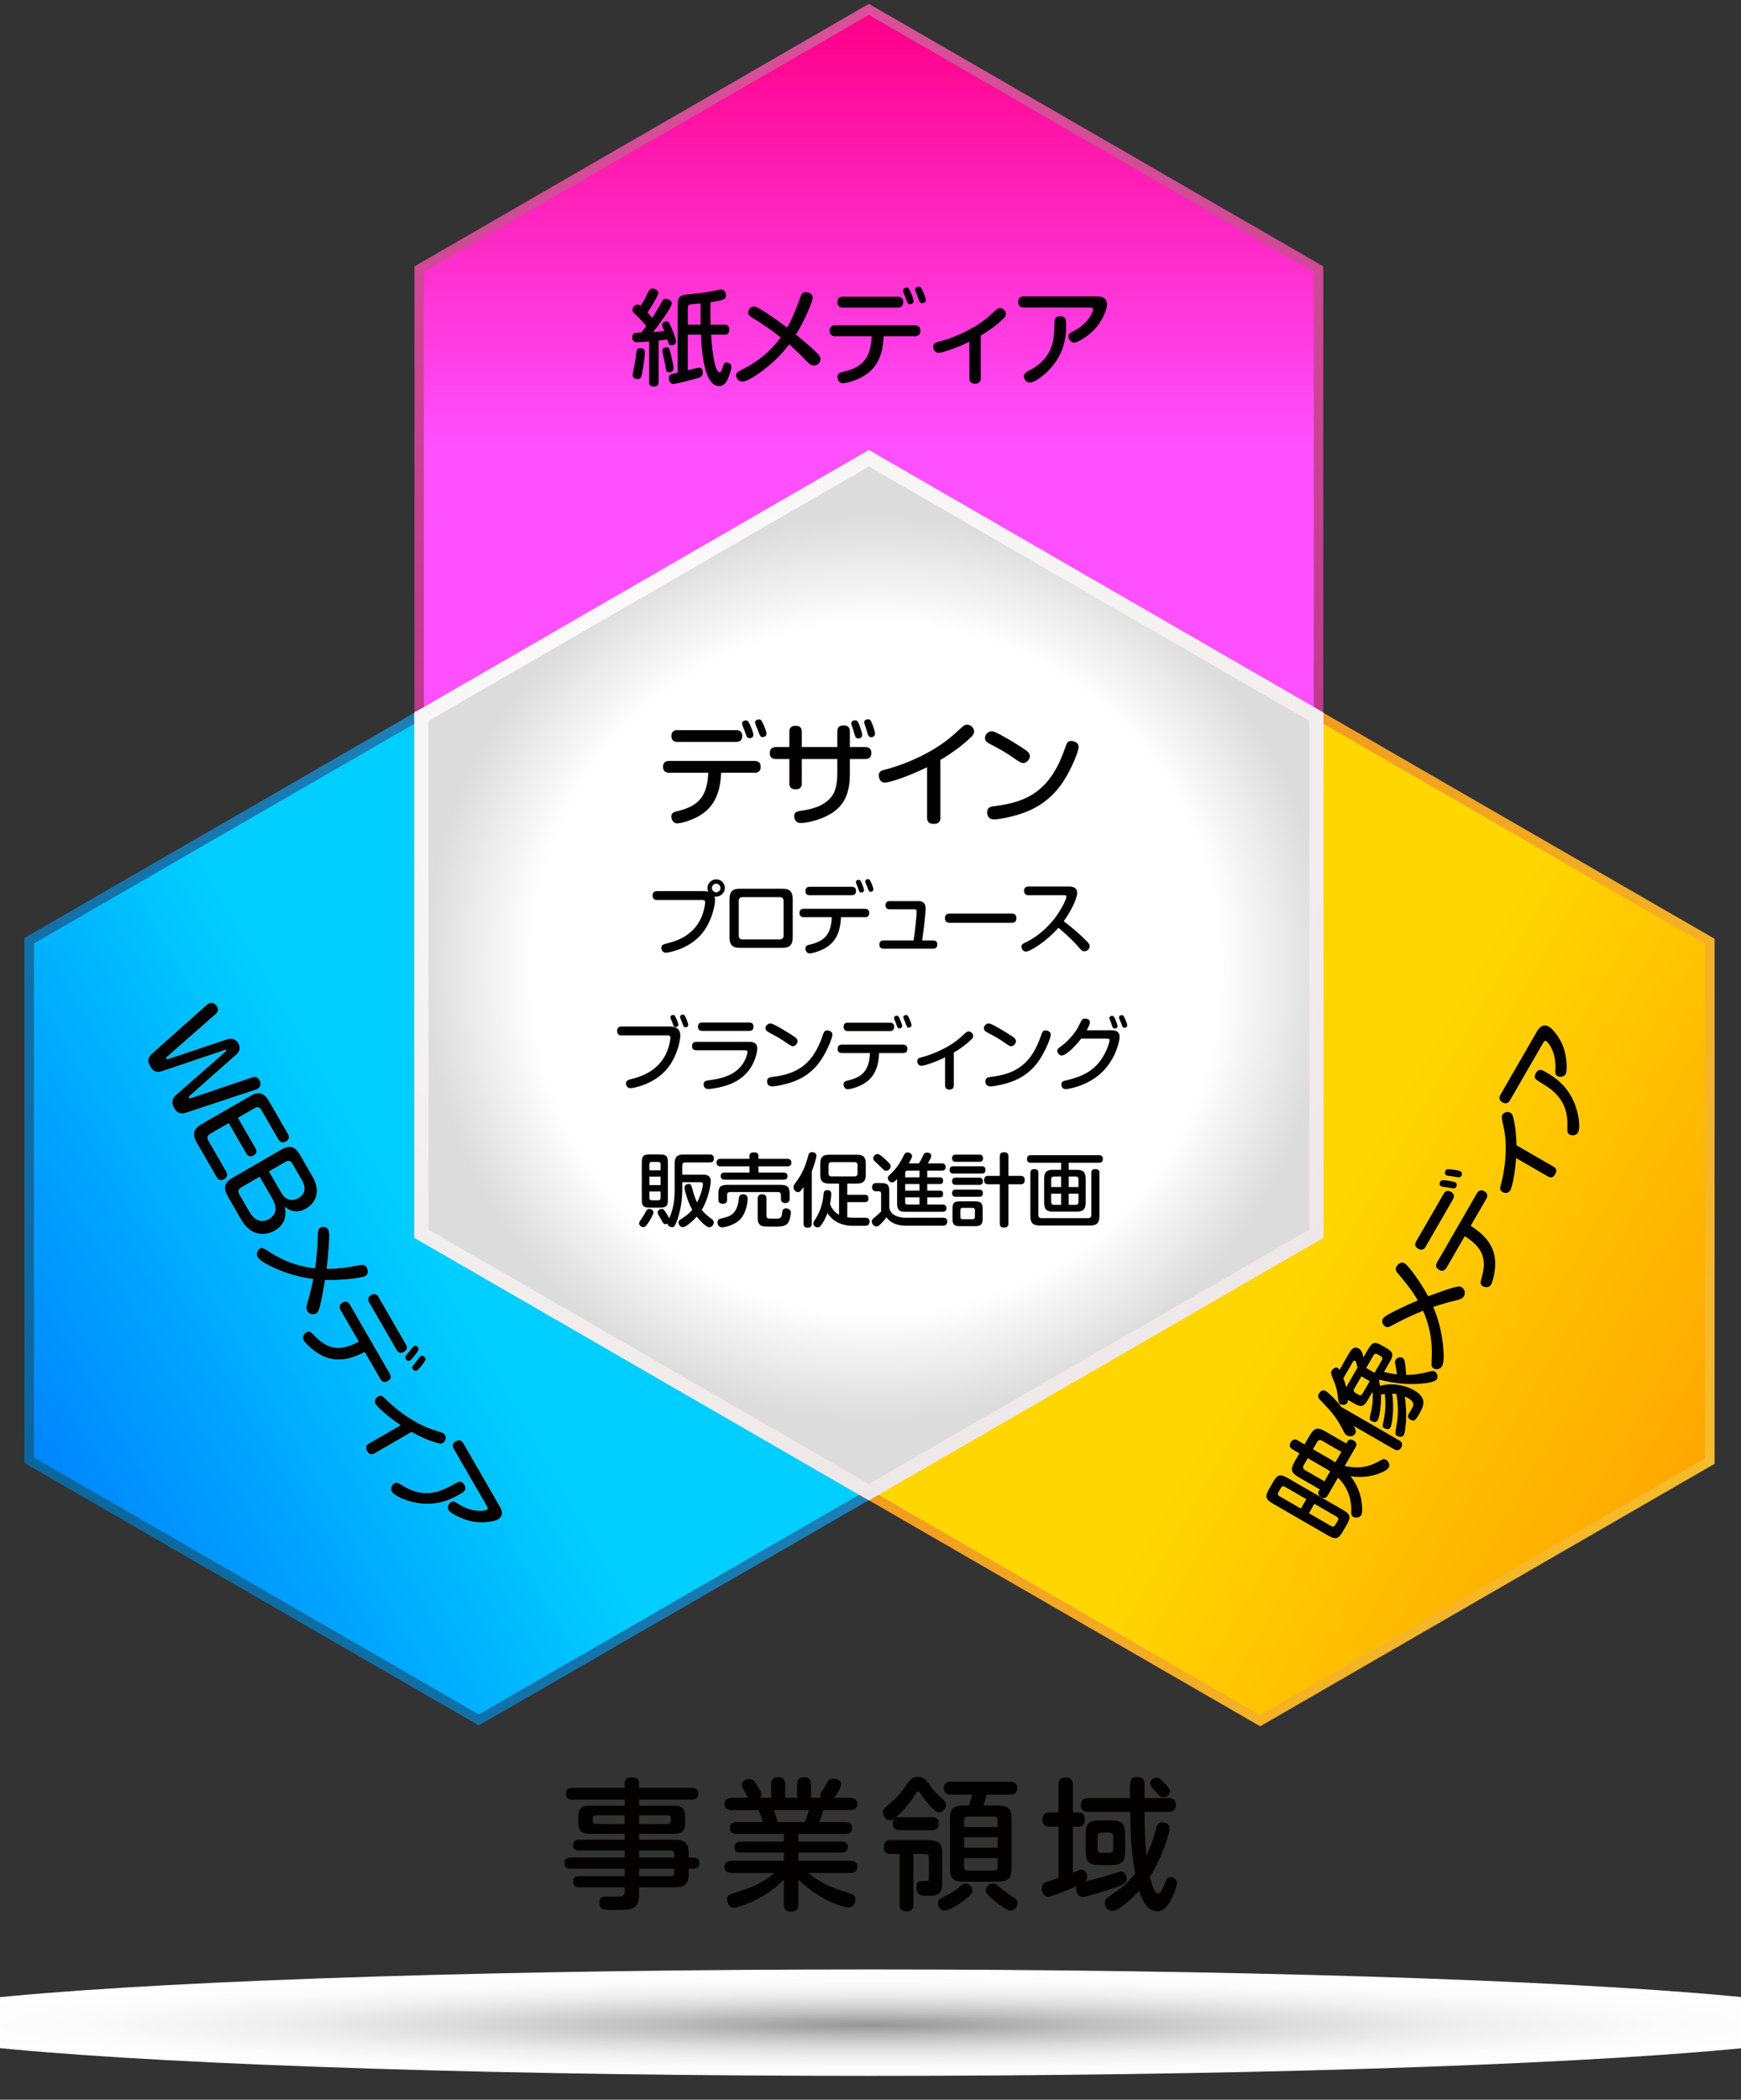 <?xml version="1.0" encoding="utf-8"?>
<!-- Generator: Adobe Illustrator 16.0.0, SVG Export Plug-In . SVG Version: 6.00 Build 0)  -->
<!DOCTYPE svg PUBLIC "-//W3C//DTD SVG 1.1//EN" "http://www.w3.org/Graphics/SVG/1.1/DTD/svg11.dtd">
<svg version="1.1" id="レイヤー_1" xmlns="http://www.w3.org/2000/svg" xmlns:xlink="http://www.w3.org/1999/xlink" x="0px"
	 y="0px" width="440.981px" height="531.577px" viewBox="0 0 440.981 531.577" enable-background="new 0 0 440.981 531.577"
	 xml:space="preserve">
<rect x="0" y="0" width="440.981" height="531.577" fill="#333333" stroke="none"/>
<radialGradient id="XMLID_2_" cx="223.046" cy="1555.092" r="153.841" gradientTransform="matrix(1.634 0 0 0.088 -143.764 375.84)" gradientUnits="userSpaceOnUse">
	<stop  offset="0" style="stop-color:#949494"/>
	<stop  offset="0.05" style="stop-color:#9F9F9F"/>
	<stop  offset="0.233" style="stop-color:#C1C1C1"/>
	<stop  offset="0.419" style="stop-color:#DCDCDC"/>
	<stop  offset="0.607" style="stop-color:#F0F0F0"/>
	<stop  offset="0.799" style="stop-color:#FBFBFB"/>
	<stop  offset="1" style="stop-color:#FFFFFF"/>
</radialGradient>
<ellipse id="XMLID_31_" fill="url(#XMLID_2_)" cx="220.695" cy="512.066" rx="251.409" ry="13.475"/>
<g id="XMLID_89_">
	<g id="XMLID_121_">
		
			<linearGradient id="XMLID_3_" gradientUnits="userSpaceOnUse" x1="48.66" y1="256.426" x2="314.478" y2="256.426" gradientTransform="matrix(0 1 -1 0 476.505 -47.684)">
			<stop  offset="0" style="stop-color:#DA5198"/>
			<stop  offset="1" style="stop-color:#AE3088"/>
		</linearGradient>
		<polygon id="XMLID_129_" fill="url(#XMLID_3_)" points="104.975,67.432 220.078,0.977 335.181,67.432 335.181,200.341 
			220.078,266.794 104.975,200.341 		"/>
		
			<linearGradient id="XMLID_4_" gradientUnits="userSpaceOnUse" x1="51.447" y1="256.426" x2="161.088" y2="256.426" gradientTransform="matrix(0 1 -1 0 476.505 -47.684)">
			<stop  offset="0" style="stop-color:#FF0088"/>
			<stop  offset="1" style="stop-color:#FF50FF"/>
		</linearGradient>
		<polygon id="XMLID_127_" fill="url(#XMLID_4_)" points="107.388,198.947 107.388,68.825 220.078,3.764 332.768,68.825 
			332.768,198.947 220.078,264.008 		"/>
		
			<linearGradient id="XMLID_5_" gradientUnits="userSpaceOnUse" x1="-2.957" y1="202.221" x2="262.869" y2="202.221" gradientTransform="matrix(0.866 -0.5 0.5 0.866 -92.373 193.773)">
			<stop  offset="0" style="stop-color:#0A679D"/>
			<stop  offset="1" style="stop-color:#258CC5"/>
		</linearGradient>
		<polygon id="XMLID_126_" fill="url(#XMLID_5_)" points="121.279,436.826 6.176,370.373 6.176,237.462 121.279,171.007 
			236.382,237.462 236.382,370.373 		"/>
		
			<linearGradient id="XMLID_6_" gradientUnits="userSpaceOnUse" x1="-0.171" y1="202.222" x2="112.046" y2="202.222" gradientTransform="matrix(0.866 -0.5 0.5 0.866 -92.373 193.772)">
			<stop  offset="0" style="stop-color:#0086FF"/>
			<stop  offset="1" style="stop-color:#00CEFF"/>
		</linearGradient>
		<polygon id="XMLID_125_" fill="url(#XMLID_6_)" points="8.589,368.98 8.589,238.855 121.279,173.794 233.969,238.855 
			233.969,368.98 121.279,434.039 		"/>
		
			<linearGradient id="XMLID_7_" gradientUnits="userSpaceOnUse" x1="69.364" y1="185.414" x2="335.188" y2="185.414" gradientTransform="matrix(-0.866 -0.5 0.5 -0.866 401.65 565.832)">
			<stop  offset="0" style="stop-color:#F5BD2A"/>
			<stop  offset="1" style="stop-color:#F08E1A"/>
		</linearGradient>
		<polygon id="XMLID_124_" fill="url(#XMLID_7_)" points="434.292,237.671 434.292,370.58 319.189,437.037 204.085,370.58 
			204.085,237.671 319.189,171.217 		"/>
		
			<linearGradient id="XMLID_8_" gradientUnits="userSpaceOnUse" x1="72.149" y1="185.414" x2="184.67" y2="185.414" gradientTransform="matrix(-0.866 -0.5 0.5 -0.866 401.65 565.832)">
			<stop  offset="0" style="stop-color:#FFA700"/>
			<stop  offset="1" style="stop-color:#FFD600"/>
		</linearGradient>
		<polygon id="XMLID_122_" fill="url(#XMLID_8_)" points="206.499,369.187 206.499,239.064 319.189,174.004 431.878,239.064 
			431.878,369.187 319.189,434.248 		"/>
	</g>
	<g id="XMLID_95_">
		<defs>
			<polygon id="XMLID_96_" points="335.181,180.449 335.181,67.432 220.078,0.977 104.975,67.432 104.975,180.42 6.176,237.462 
				6.176,370.373 121.279,436.826 220.053,379.8 319.189,437.037 434.292,370.58 434.292,237.671 			"/>
		</defs>
		<clipPath id="XMLID_9_">
			<use xlink:href="#XMLID_96_"  overflow="visible"/>
		</clipPath>
	</g>
	<g id="XMLID_91_">
		<radialGradient id="XMLID_10_" cx="185.699" cy="190.4" r="323.541" gradientUnits="userSpaceOnUse">
			<stop  offset="0" style="stop-color:#FFFFFF"/>
			<stop  offset="1" style="stop-color:#E2D7D8"/>
		</radialGradient>
		<polygon id="XMLID_94_" fill="url(#XMLID_10_)" points="104.921,180.404 220.078,113.919 335.236,180.404 335.236,313.376 
			220.078,379.861 104.921,313.376 		"/>
		<radialGradient id="XMLID_11_" cx="221.781" cy="245.176" r="128.063" gradientUnits="userSpaceOnUse">
			<stop  offset="0.681" style="stop-color:#FFFFFF"/>
			<stop  offset="0.894" style="stop-color:#DCDCDC"/>
		</radialGradient>
		<polygon id="XMLID_93_" fill="url(#XMLID_11_)" points="108.542,311.285 108.542,182.494 220.078,118.099 331.616,182.494 
			331.616,311.285 220.078,375.683 		"/>
	</g>
</g>
<g>
	<g>
		<path fill="#040000" d="M164.393,86.461c-1.633,0.105-2.423,0.185-3.002,0.185c-0.448,0-1.238,0-1.238-1.264
			c0-0.527,0.211-0.869,0.474-1.027c0.184-0.105,1.343-0.131,1.791-0.158c0.711-0.869,1.027-1.317,1.264-1.633
			c-0.764-1.001-1.659-1.949-2.318-2.555c-1.027-0.975-1.159-1.08-1.159-1.554c0-0.553,0.448-1.343,1.291-1.343
			c0.342,0,0.553,0.131,0.764,0.316c0.764-1.159,1.106-1.844,1.817-3.292c0.29-0.58,0.526-1.08,1.185-1.08
			c0.711,0,1.475,0.527,1.475,1.133c0,0.843-2.607,4.74-2.739,4.925c0.5,0.527,0.737,0.816,1.185,1.37
			c0.026-0.053,1.054-1.607,1.949-3.213c0.817-1.475,0.922-1.633,1.475-1.633c0.527,0,1.554,0.395,1.554,1.185
			c0,0.922-3.424,5.61-4.714,7.243c1.133-0.079,1.66-0.132,2.818-0.263c-0.395-0.922-0.553-1.317-0.553-1.581
			c0-0.526,0.58-0.869,1.08-0.869c0.605,0,0.764,0.396,1.238,1.528c0.421,1,1.211,2.897,1.211,3.529
			c0,0.843-0.869,1.001-1.133,1.001c-0.632,0-0.737-0.316-1.08-1.475c-0.659,0.105-1.765,0.237-2.212,0.29v10.429
			c0,0.685-0.21,1.211-1.211,1.211c-1.185,0-1.211-0.816-1.211-1.211V86.461z M163.313,89.227c0,1.501-0.342,3.634-0.658,5.136
			c-0.263,1.264-0.342,1.606-1.159,1.606c-0.685,0-1.264-0.316-1.264-1.054c0-0.21,0.527-2.581,0.764-4.082
			c0.053-0.342,0.185-1.87,0.29-2.16c0.185-0.527,0.685-0.527,0.975-0.527C163.313,88.147,163.313,88.858,163.313,89.227z
			 M169.924,89.728c0.474,1.843,0.685,3.187,0.685,3.555c0,0.948-1.08,0.975-1.106,0.975c-0.737,0-0.79-0.316-0.975-1.58
			c-0.079-0.606-0.764-3.714-0.764-3.898c0-0.606,0.58-0.869,1.106-0.869C169.476,87.91,169.502,88.094,169.924,89.728z
			 M180.116,84.723c0.105,2.002,0.685,9.534,2.16,9.534c0.342,0,0.605-0.737,0.737-1.159c0.342-1.054,0.421-1.317,1.027-1.317
			c0.448,0,1.211,0.29,1.211,1.08c0,0.342-0.21,1.317-0.685,2.528c-0.342,0.869-0.896,2.344-2.449,2.344
			c-4.003,0-4.451-10.061-4.556-13.011h-3.345v9.034c0.974-0.263,2.607-0.685,2.923-0.685c0.869,0,0.869,1.132,0.869,1.264
			c0,1-0.659,1.211-1.449,1.448c-0.263,0.079-5.188,1.422-6.005,1.422c-0.764,0-1.132-0.737-1.132-1.475
			c0-0.921,0.342-0.974,2.212-1.396V77.165c0-2.054,0.79-2.476,2.476-2.633c4.583-0.474,4.714-0.474,7.243-1.001
			c0.131-0.026,1.053-0.237,1.317-0.237c0.921,0,1.211,0.921,1.211,1.475c0,0.79-0.132,1.211-3.924,1.738
			c-0.026,3.082-0.026,3.397,0.026,5.688h3.529c0.316,0,1.211,0.026,1.211,1.291c0,1.238-0.843,1.238-1.211,1.238H180.116z
			 M174.217,82.195h3.239c-0.026-2.081-0.026-2.423-0.026-5.373c-0.922,0.053-2.476,0.185-2.739,0.29
			c-0.474,0.184-0.474,0.605-0.474,1.053V82.195z"/>
		<path fill="#040000" d="M190.669,80.509c-0.737-0.421-1.159-0.764-1.159-1.369c0-0.843,0.658-1.528,1.396-1.528
			c0.553,0,1.211,0.343,2.212,0.975c0.553,0.342,3.319,2.133,6.242,4.346c1.527-2.581,2.633-5.636,3.345-7.638
			c0.263-0.737,0.5-1.317,1.396-1.317c0.659,0,1.738,0.316,1.738,1.37c0,1.159-2.238,6.11-4.24,9.35
			c2.212,1.843,3.661,3.028,4.873,4.214c1.053,1.027,1.343,1.396,1.343,2.001c0,0.896-0.816,1.633-1.659,1.633
			c-0.685,0-1.186-0.421-1.712-0.975c-1.554-1.633-2.871-2.897-4.557-4.398c-3.45,4.609-7.585,7.374-9.323,8.428
			c-0.816,0.5-1.817,1-2.581,1c-0.869,0-1.528-0.843-1.528-1.58c0-0.685,0.342-0.869,1.633-1.527
			c1.949-1.001,6.11-3.187,9.666-8.085C195.437,83.564,192.434,81.563,190.669,80.509z"/>
		<path fill="#040000" d="M211.6,85.119c-0.316,0-1.449,0-1.449-1.37c0-1.396,1.106-1.396,1.449-1.396h20.095
			c0.29,0,1.422,0,1.422,1.37c0,1.396-1.106,1.396-1.422,1.396h-7.874c-0.158,3.002-0.686,7.506-5.057,10.087
			c-2.055,1.211-4.478,1.817-5.241,1.817c-1.159,0-1.422-1.159-1.422-1.606c0-0.896,0.711-1.106,1.422-1.264
			c4.767-1.132,7.032-3.239,7.269-9.033H211.6z M227.349,75.11c0.315,0,1.423,0,1.423,1.37c0,1.396-1.08,1.396-1.423,1.396h-13.8
			c-0.342,0-1.422,0-1.422-1.37c0-1.396,1.054-1.396,1.422-1.396H227.349z M228.85,74.083c-0.078-0.185-0.105-0.395-0.105-0.58
			c0-0.5,0.554-0.685,0.896-0.685c0.5,0,0.684,0.369,1.079,1.291c0.368,0.816,0.685,1.791,0.685,2.107c0,0.79-0.842,0.79-0.922,0.79
			c-0.395,0-0.605-0.264-0.685-0.448c-0.104-0.211-0.421-1.185-0.5-1.396C229.246,75.005,228.903,74.241,228.85,74.083z
			 M231.879,73.715c-0.026-0.132-0.079-0.237-0.079-0.395c0-0.553,0.579-0.738,0.896-0.738c0.5,0,0.658,0.29,1.053,1.159
			c0.211,0.448,0.738,1.738,0.738,2.186c0,0.685-0.658,0.816-0.896,0.816c-0.553,0-0.631-0.21-1.211-1.817
			C232.327,74.768,231.932,73.925,231.879,73.715z"/>
		<path fill="#040000" d="M248.411,95.785c0,0.711-0.29,1.343-1.422,1.343c-0.948,0-1.449-0.395-1.449-1.343v-9.271
			c-1.791,0.843-2.949,1.396-5.451,2.239c-0.632,0.21-1.765,0.553-2.344,0.553c-1.106,0-1.369-1.054-1.369-1.501
			c0-0.922,0.658-1.106,1.29-1.264c2.607-0.658,8.507-2.66,12.905-6.531c0.5-0.448,1.264-1.186,1.79-1.606
			c0.264-0.211,0.527-0.396,0.922-0.396c0.764,0,1.502,0.659,1.502,1.475c0,0.474-0.185,0.79-0.686,1.238
			c-1.816,1.738-3.581,2.976-5.688,4.24V95.785z"/>
		<path fill="#040000" d="M259.372,77.85c-0.315,0-1.475,0-1.475-1.396c0-1.08,0.658-1.422,1.475-1.422h18.436
			c1.265,0,2.581,0.342,2.581,2.106c0,1.001-0.948,3.582-2.528,5.531c-1.791,2.212-4.872,4.083-5.741,4.083
			c-0.816,0-1.501-0.79-1.501-1.606c0-0.632,0.605-0.948,1.027-1.159c4.24-2.133,5.214-5.188,5.214-5.662
			c0-0.448-0.395-0.474-0.869-0.474H259.372z M270.039,82.221c0,2.45-0.132,6.979-4.24,11.352c-1.396,1.475-3.688,3.266-4.952,3.266
			c-0.843,0-1.501-0.79-1.501-1.633c0-0.606,0.475-0.922,1.054-1.238c2.423-1.291,6.479-3.582,6.637-10.377
			c0.026-0.869,0.053-2.291,0.132-2.581c0.132-0.764,0.685-0.948,1.422-0.948C270.039,80.062,270.039,81.115,270.039,82.221z"/>
	</g>
</g>
<g>
	<g>
		<path fill="#040000" d="M174.433,474.869c0,2.914-2.375,2.914-3.312,2.914h-9.25v1.729c0,4.031-2.124,4.031-5.543,4.031
			c-0.756,0-2.7,0-3.312-0.107c-0.576-0.107-1.188-0.504-1.188-1.764c0-1.549,1.044-1.549,2.016-1.549
			c0.468,0,2.52,0.037,2.916,0.037c0.936,0,1.476-0.252,1.476-1.369v-1.008h-11.519c-0.54,0-1.548-0.035-1.548-1.367
			s0.864-1.439,1.548-1.439h11.519v-1.871h-13.606c-0.396,0-1.656,0-1.656-1.404c0-1.439,1.26-1.439,1.656-1.439h13.606v-1.801
			h-11.626c-0.288,0-1.476,0-1.476-1.332s1.044-1.367,1.476-1.367h11.626v-1.512h-8.675c-2.34,0-3.096-0.648-3.096-3.061v-1.008
			c0-2.34,0.72-3.059,3.06-3.059h8.711v-1.512h-13.247c-0.396,0-1.656,0-1.656-1.477c0-1.512,1.296-1.512,1.656-1.512h13.247v-1.225
			c0-1.008,0.648-1.402,1.656-1.402c1.152,0,1.98,0.215,1.98,1.402v1.225h13.354c0.36,0,1.656,0,1.656,1.477
			c0,1.512-1.26,1.512-1.656,1.512h-13.354v1.512h8.603c2.268,0,3.096,0.684,3.096,3.059v1.008c0,2.377-0.756,3.061-3.096,3.061
			h-8.603v1.512h9.25c2.448,0,3.312,1.043,3.312,3.275v1.225h1.224c1.188,0,1.512,0.863,1.512,1.402
			c0,0.756-0.468,1.441-1.512,1.441h-1.224V474.869z M158.235,461.765v-2.195h-7.307c-0.504,0-0.792,0.217-0.792,0.756v0.684
			c0,0.469,0.216,0.756,0.792,0.756H158.235z M161.871,461.765h7.163c0.504,0,0.864-0.145,0.864-0.756v-0.684
			c0-0.611-0.36-0.756-0.864-0.756h-7.163V461.765z M161.871,468.46v1.801h8.927v-0.793c0-0.719-0.36-1.008-1.008-1.008H161.871z
			 M170.798,473.105h-8.927v1.871h7.919c0.684,0,1.008-0.324,1.008-1.008V473.105z"/>
		<path fill="#040000" d="M195.315,455.142v-3.311c0-1.26,0.504-1.908,1.872-1.908c1.691,0,1.691,1.439,1.691,1.908v3.311h3.024
			v-3.311c0-1.152,0.396-1.908,1.836-1.908c1.691,0,1.691,1.475,1.691,1.908v3.311h2.556c-0.072-0.145-0.216-0.324-0.216-0.684
			c0-0.432,0.18-0.684,0.288-0.828c0.576-0.791,0.756-1.08,1.008-1.547c0.864-1.656,1.08-1.764,2.088-1.764
			c0.9,0,1.908,0.467,1.908,1.402c0,0.576-0.936,2.377-1.836,3.42h4.067c0.756,0,1.872,0.252,1.872,1.584
			c0,0.828-0.612,1.547-1.872,1.547h-6.767c-0.504,1.656-0.54,1.836-1.008,3.025h6.659c0.36,0,1.656,0,1.656,1.512
			c0,1.475-1.296,1.475-1.656,1.475h-11.951v1.943h10.943c0.576,0,1.583,0.145,1.583,1.404c0,1.297-1.116,1.369-1.583,1.369h-10.943
			v2.086h13.066c0.864,0,1.872,0.289,1.872,1.549c0,1.547-1.548,1.547-1.872,1.547H204.71c3.312,2.629,5.975,3.672,8.639,4.537
			c2.988,0.936,3.312,1.043,3.312,2.158c0,0.793-0.468,2.053-1.872,2.053c-0.432,0-6.587-1.26-12.563-7.092v6.227
			c0,1.332-0.576,1.908-1.944,1.908c-1.728,0-1.728-1.439-1.728-1.908v-6.154c-5.255,5.256-11.842,7.055-12.634,7.055
			c-1.476,0-1.764-1.619-1.764-2.088c0-1.08,0.324-1.188,3.168-2.088c2.196-0.684,5.147-1.584,8.819-4.607h-10.763
			c-0.864,0-1.872-0.287-1.872-1.547c0-1.549,1.547-1.549,1.872-1.549h13.174v-2.086h-10.942c-0.648,0-1.584-0.109-1.584-1.404
			c0-1.225,1.044-1.369,1.584-1.369h10.942v-1.943h-12.022c-0.648,0-1.656-0.18-1.656-1.475c0-1.512,1.332-1.512,1.656-1.512h6.695
			c-0.216-0.793-0.756-2.34-1.08-3.025h-6.767c-0.792,0-1.872-0.287-1.872-1.582c0-1.404,1.332-1.549,1.872-1.549h4.104
			c-0.288-0.432-1.62-2.771-1.62-3.275c0-0.863,0.972-1.477,1.872-1.477c0.864,0,1.188,0.361,1.836,1.297
			c0.432,0.648,1.26,1.979,1.26,2.664c0,0.395-0.18,0.646-0.288,0.791H195.315z M203.882,461.298
			c0.432-1.045,0.792-2.449,0.972-3.025H196c0.144,0.434,0.864,2.557,1.044,3.025H203.882z"/>
		<path fill="#040000" d="M232.036,453.99c-0.791,1.297-1.943,2.881-3.563,4.645c-0.864,0.9-2.088,2.23-3.023,2.23
			c-0.864,0-1.801-0.898-1.801-2.016c0-0.791,0.108-0.898,2.196-2.662c1.692-1.477,2.7-2.844,3.852-4.465
			c1.044-1.439,1.548-1.871,2.808-1.871c1.476,0,1.836,0.469,3.312,2.52c0.972,1.332,1.944,2.195,3.132,3.24
			c0.252,0.252,0.684,0.646,0.684,1.367c0,0.828-0.72,1.836-1.728,1.836c-0.937,0-2.269-1.512-3.096-2.52
			c-0.396-0.432-1.548-2.053-1.8-2.447c-0.107-0.182-0.216-0.289-0.468-0.289C232.325,453.558,232.252,453.63,232.036,453.99z
			 M231.352,482.21c0,0.576,0,1.691-1.728,1.691c-1.62,0-1.764-0.898-1.764-1.691v-12.85h-2.34c-0.396,0-1.655,0-1.655-1.656
			c0-1.439,0.647-1.836,1.691-1.836h9.359c2.951,0,3.743,0.684,3.743,3.707v7.523c0,1.404-0.504,2.16-1.151,2.52
			c-0.613,0.361-1.369,0.324-3.168,0.324c-0.684,0-2.232,0-2.232-2.123c0-1.621,0.648-1.621,2.016-1.621c1.08,0,1.152,0,1.152-0.826
			v-5.004c0-0.648-0.288-1.008-1.008-1.008h-2.916V482.21z M235.924,460.039c0.504,0,1.871,0,1.871,1.654
			c0,1.439-1.043,1.656-1.871,1.656h-7.955c-0.469,0-1.836,0-1.836-1.656c0-1.512,1.08-1.654,1.836-1.654H235.924z M246.291,478.576
			c0,0.611-0.108,0.9-1.692,2.195c-2.016,1.656-4.427,2.916-5.363,2.916c-0.971,0-1.655-0.936-1.655-1.908
			c0-0.863,0.216-0.973,2.376-2.016c1.404-0.684,2.412-1.512,3.527-2.447c0.396-0.324,0.72-0.432,1.115-0.432
			C245.499,476.884,246.291,477.675,246.291,478.576z M240.963,454.351c-0.432,0-1.872,0-1.872-1.621
			c0-1.547,1.151-1.691,1.872-1.691h14.83c0.468,0,1.836,0,1.836,1.656c0,1.475-1.08,1.656-1.836,1.656h-5.903
			c-0.288,1.15-0.468,1.764-0.828,2.734h3.456c2.987,0,3.707,0.756,3.707,3.744v11.807c0,2.988-0.684,3.744-3.707,3.744h-8.207
			c-3.24,0-3.708-1.045-3.708-3.744V460.83c0-2.557,0.433-3.744,3.456-3.744h1.367c0.396-1.188,0.612-1.799,0.828-2.734H240.963z
			 M244.203,462.521h8.495v-1.619c0-0.576-0.252-1.008-1.008-1.008h-6.479c-0.72,0-1.008,0.359-1.008,1.008V462.521z
			 M252.698,465.113h-8.495v2.664h8.495V465.113z M244.203,470.441v2.088c0,0.646,0.252,1.043,1.008,1.043h6.479
			c0.647,0,1.008-0.324,1.008-1.043v-2.088H244.203z M253.238,477.783c1.512,1.297,2.411,1.873,3.672,2.701
			c0.432,0.252,0.827,0.574,0.827,1.295c0,0.9-0.792,1.908-1.764,1.908c-1.044,0-3.203-1.729-4.14-2.52
			c-2.123-1.764-2.123-2.232-2.123-2.629c0-0.826,0.756-1.727,1.907-1.727C252.158,476.812,252.194,476.847,253.238,477.783z"/>
		<path fill="#040000" d="M268.109,462.449h-2.304c-0.611,0-1.764-0.107-1.764-1.799c0-1.404,0.792-1.801,1.764-1.801h2.304v-6.982
			c0-0.469,0-1.871,1.8-1.871c1.764,0,1.836,1.26,1.836,1.871v6.982h1.548c1.224,0,1.512,1.008,1.512,1.764
			c0,0.865-0.288,1.836-1.476,1.836h-1.584v11.664c1.872-0.756,1.872-0.756,2.196-0.756c0.936,0,1.403,1.008,1.403,1.764
			c0,0.646-0.252,0.971-0.432,1.188c3.131-0.793,4.067-1.008,6.119-1.656c2.483-0.791,2.52-0.828,2.915-0.828
			c1.188,0,1.404,1.404,1.404,1.871c0,1.008-0.612,1.404-3.023,2.232c-1.548,0.504-6.983,2.305-8.1,2.305
			c-1.188,0-1.619-1.225-1.619-2.053c0-0.287,0.036-0.467,0.107-0.648c-3.779,1.584-6.263,2.629-7.199,2.629
			c-1.151,0-1.655-1.225-1.655-2.125c0-0.504,0.144-1.188,1.044-1.547c0.504-0.18,2.735-0.863,3.203-1.045V462.449z
			 M295.898,455.214c0.647,0,1.943,0,1.943,1.729c0,1.764-1.403,1.764-1.943,1.764h-5.976c0,3.635,0.108,7.559,0.432,11.051
			c1.225-2.377,1.836-4.5,2.521-6.984c0.18-0.684,0.432-1.439,1.512-1.439c0.252,0,1.871,0.072,1.871,1.547
			c0,1.08-1.943,7.633-5.003,12.24c0.252,1.15,1.08,4.246,2.052,4.246c0.468,0,0.864-0.287,1.691-2.482
			c0.36-0.938,0.612-1.656,1.512-1.656c0.612,0,1.584,0.432,1.584,1.584c0,0.863-0.72,2.555-1.151,3.455
			c-1.332,2.879-2.592,3.6-3.78,3.6c-2.987,0-4.247-3.996-4.643-5.184c-1.8,1.943-5.076,5.111-6.804,5.111
			c-1.188,0-1.872-1.08-1.872-2.016c0-0.791,0.36-1.152,0.973-1.584c3.563-2.482,3.852-2.699,5.543-4.5
			c0.576-0.646,0.864-1.043,1.152-1.367c-1.08-6.443-1.116-9.287-1.225-15.621h-10.618c-0.433,0-1.872,0-1.872-1.729
			c0-1.764,1.439-1.764,1.872-1.764h10.547c-0.072-4.535-0.108-5.328,1.871-5.328c1.008,0,1.368,0.324,1.62,0.756
			c0.216,0.396,0.216,0.793,0.216,4.572H295.898z M284.991,468.425c0,2.951-0.684,3.742-3.743,3.742h-2.556
			c-3.023,0-3.708-0.756-3.708-3.742v-3.816c0-2.951,0.648-3.744,3.708-3.744h2.556c3.023,0,3.743,0.756,3.743,3.744V468.425z
			 M281.967,464.968c0-0.684-0.324-1.008-1.008-1.008h-1.943c-0.72,0-1.008,0.361-1.008,1.008v3.096
			c0,0.686,0.323,1.008,1.008,1.008h1.943c0.54,0,1.008-0.215,1.008-1.008V464.968z M295.034,451.507
			c0.9,0.898,1.332,1.475,1.332,2.016c0,0.646-0.72,1.512-1.691,1.512c-0.612,0-0.937-0.359-1.08-0.504
			c-2.052-2.268-2.268-2.52-2.268-3.096c0-0.756,0.792-1.404,1.655-1.404C293.522,450.031,293.774,450.248,295.034,451.507z"/>
	</g>
</g>
<g>
	<g>
		<path fill="#040000" d="M169.503,195.625c-0.34,0-1.56,0-1.56-1.475c0-1.503,1.191-1.503,1.56-1.503h21.644
			c0.312,0,1.532,0,1.532,1.475c0,1.503-1.191,1.503-1.532,1.503h-8.481c-0.17,3.234-0.738,8.084-5.446,10.864
			c-2.213,1.305-4.822,1.958-5.645,1.958c-1.248,0-1.532-1.249-1.532-1.73c0-0.964,0.766-1.191,1.532-1.362
			c5.134-1.22,7.574-3.489,7.829-9.729H169.503z M186.466,184.847c0.34,0,1.532,0,1.532,1.475c0,1.503-1.163,1.503-1.532,1.503
			h-14.864c-0.369,0-1.532,0-1.532-1.475c0-1.503,1.135-1.503,1.532-1.503H186.466z M188.083,183.74
			c-0.085-0.199-0.114-0.426-0.114-0.624c0-0.539,0.596-0.738,0.964-0.738c0.539,0,0.738,0.397,1.163,1.39
			c0.397,0.879,0.738,1.929,0.738,2.269c0,0.851-0.908,0.851-0.993,0.851c-0.425,0-0.652-0.284-0.737-0.482
			c-0.113-0.227-0.454-1.277-0.539-1.503C188.509,184.733,188.14,183.91,188.083,183.74z M191.345,183.343
			c-0.028-0.142-0.085-0.255-0.085-0.426c0-0.596,0.624-0.794,0.964-0.794c0.539,0,0.709,0.312,1.135,1.248
			c0.227,0.482,0.794,1.872,0.794,2.354c0,0.738-0.709,0.879-0.965,0.879c-0.596,0-0.681-0.227-1.305-1.957
			C191.828,184.478,191.402,183.57,191.345,183.343z"/>
		<path fill="#040000" d="M212.084,185.187c0-0.596,0.113-1.532,1.588-1.532c1.135,0,1.588,0.539,1.588,1.532v3.943h3.858
			c0.34,0,1.588,0,1.588,1.503c0,1.22-0.766,1.532-1.588,1.532h-3.858v3.659c0,4.454-0.993,8.453-6.014,10.836
			c-2.893,1.39-5.701,1.702-6.382,1.702c-1.645,0-1.702-1.532-1.702-1.73c0-1.135,0.624-1.22,2.496-1.503
			c5.446-0.823,7.148-3.404,7.715-4.737c0.709-1.674,0.709-4.369,0.709-4.709v-3.517h-8.992v6.155c0,0.794-0.255,1.503-1.56,1.503
			c-0.964,0-1.588-0.34-1.588-1.503v-6.155h-3.375c-0.312,0-1.589,0-1.589-1.503c0-1.22,0.794-1.532,1.589-1.532h3.375v-3.858
			c0-0.596,0.113-1.532,1.56-1.532c1.135,0,1.588,0.539,1.588,1.532v3.858h8.992V185.187z M215.743,183.684
			c-0.057-0.17-0.113-0.369-0.113-0.539c0-0.766,0.879-0.794,0.964-0.794c0.539,0,0.737,0.312,1.135,1.333
			c0.312,0.879,0.652,2.014,0.652,2.383c0,0.879-0.879,0.879-0.965,0.879c-0.113,0-0.596,0-0.794-0.539
			c-0.114-0.227-0.397-1.305-0.454-1.503C216.112,184.705,215.8,183.854,215.743,183.684z M218.892,182.889
			c0-0.624,0.596-0.794,0.936-0.794c0.567,0,0.766,0.284,1.135,1.277c0.255,0.652,0.681,1.929,0.681,2.383
			c0,0.794-0.794,0.879-0.936,0.879c-0.567,0-0.766-0.425-0.822-0.539c-0.114-0.227-0.397-1.277-0.454-1.503
			C219.346,184.336,218.892,183.145,218.892,182.889z"/>
		<path fill="#040000" d="M238.198,207c0,0.567-0.085,1.588-1.674,1.588c-1.361,0-1.701-0.681-1.701-1.588v-12.765
			c-5.305,2.581-9.645,3.886-10.638,3.886c-1.446,0-1.589-1.418-1.589-1.787c0-1.05,0.652-1.249,1.532-1.475
			c2.071-0.511,10.864-3.064,17.417-8.851c0.652-0.567,1.645-1.532,2.297-2.07c0.369-0.284,0.652-0.482,1.107-0.482
			c0.822,0,1.786,0.709,1.786,1.73c0,0.539-0.227,0.908-0.822,1.475c-2.411,2.269-4.681,3.914-7.716,5.729V207z"/>
		<path fill="#040000" d="M254.879,186.832c1.476,0.851,4.852,2.865,5.476,3.518c0.396,0.397,0.51,0.766,0.51,1.134
			c0,0.794-0.936,1.702-1.616,1.702c-0.624,0-0.88-0.17-3.688-2.099c-1.276-0.879-3.234-1.9-4.879-2.78
			c-0.567-0.312-1.191-0.681-1.191-1.475c0-0.993,0.879-1.56,1.39-1.673C251.504,185.045,252.128,185.272,254.879,186.832z
			 M273.205,189.13c0,1.22-2.439,7.29-5.39,10.75c-3.603,4.255-7.857,5.9-11.545,6.808c-1.815,0.454-3.716,0.766-4.426,0.766
			c-1.701,0-1.815-1.39-1.815-1.759c0-1.248,0.738-1.475,1.873-1.617c9.077-1.049,14.438-4.624,17.898-14.779
			c0.426-1.22,0.596-1.702,1.532-1.702c0.227,0,0.453,0.028,0.652,0.085C272.524,187.853,273.205,188.222,273.205,189.13z"/>
		<path fill="#040000" d="M166.44,227.848c-0.264,0-1.155,0-1.155-1.114c0-1.054,0.75-1.135,1.155-1.135h11.793
			c0.122,0,0.668,0.02,1.175,0.121c-0.081-0.162-0.203-0.445-0.203-0.871c0-1.216,0.973-2.229,2.208-2.229
			c1.216,0,2.188,0.973,2.188,2.168c0,1.297-1.094,2.208-2.249,2.208c-0.162,0-0.304-0.02-0.385-0.041
			c0.081,0.223,0.142,0.426,0.142,1.033c0,1.034-0.669,5.086-3.283,8.329c-3.222,3.972-8.572,4.883-9.139,4.883
			c-1.155,0-1.175-1.175-1.175-1.236c0-0.77,0.628-0.912,1.398-1.115c1.702-0.425,6.039-1.499,8.369-5.815
			c1.054-1.966,1.338-4.235,1.338-4.58c0-0.608-0.426-0.608-0.729-0.608H166.44z M181.415,223.714c-0.607,0-1.094,0.507-1.094,1.094
			c0,0.608,0.486,1.094,1.094,1.094c0.588,0,1.074-0.486,1.074-1.094C182.489,224.221,182.002,223.714,181.415,223.714z"/>
		<path fill="#040000" d="M198.112,224.99c1.844,0,2.675,0.648,2.675,2.675v9.625c0,2.046-0.851,2.675-2.675,2.675h-10.658
			c-1.864,0-2.675-0.648-2.675-2.675v-9.625c0-2.066,0.871-2.675,2.675-2.675H198.112z M188.122,227.118
			c-0.709,0-1.013,0.345-1.013,1.033v8.653c0,0.791,0.405,1.034,1.013,1.034h9.321c0.668,0,1.034-0.304,1.034-1.034v-8.653
			c0-0.688-0.324-1.033-1.034-1.033H188.122z"/>
		<path fill="#040000" d="M203.614,232.204c-0.243,0-1.114,0-1.114-1.054c0-1.074,0.851-1.074,1.114-1.074h15.461
			c0.223,0,1.094,0,1.094,1.054c0,1.074-0.851,1.074-1.094,1.074h-6.059c-0.121,2.311-0.526,5.775-3.891,7.761
			c-1.58,0.932-3.444,1.398-4.032,1.398c-0.892,0-1.094-0.892-1.094-1.236c0-0.689,0.547-0.851,1.094-0.973
			c3.668-0.872,5.41-2.493,5.593-6.951H203.614z M215.732,224.504c0.243,0,1.094,0,1.094,1.054c0,1.074-0.831,1.074-1.094,1.074
			h-10.618c-0.264,0-1.095,0-1.095-1.054c0-1.074,0.811-1.074,1.095-1.074H215.732z M216.887,223.714
			c-0.061-0.142-0.081-0.304-0.081-0.446c0-0.385,0.425-0.527,0.689-0.527c0.385,0,0.527,0.284,0.831,0.993
			c0.283,0.628,0.526,1.378,0.526,1.621c0,0.607-0.648,0.607-0.709,0.607c-0.304,0-0.466-0.202-0.527-0.344
			c-0.081-0.162-0.324-0.912-0.385-1.074C217.191,224.423,216.927,223.835,216.887,223.714z M219.217,223.43
			c-0.021-0.101-0.061-0.182-0.061-0.304c0-0.425,0.446-0.567,0.689-0.567c0.385,0,0.507,0.223,0.811,0.892
			c0.162,0.345,0.567,1.338,0.567,1.682c0,0.527-0.507,0.628-0.689,0.628c-0.425,0-0.486-0.162-0.932-1.398
			C219.562,224.241,219.257,223.592,219.217,223.43z"/>
		<path fill="#040000" d="M236.36,238.081c0.243,0,1.054,0.02,1.054,1.033c0,1.033-0.79,1.054-1.054,1.054h-12.563
			c-0.243,0-1.054,0-1.054-1.033c0-0.973,0.689-1.054,1.054-1.054h7.599c0.365-2.128,0.791-6.383,0.791-7.255
			c0-0.547-0.203-0.628-0.71-0.628h-6.14c-0.365,0-1.054-0.081-1.054-1.013c0-0.872,0.567-1.054,1.054-1.054h7.274
			c0.486,0,1.845,0,1.845,1.864c0,0.203-0.102,2.715-0.872,8.085H236.36z"/>
		<path fill="#040000" d="M240.625,233.623c-0.365,0-1.276,0-1.276-1.155c0-1.135,0.811-1.175,1.276-1.175h15.563
			c0.365,0,1.256,0,1.256,1.155c0,1.155-0.83,1.176-1.256,1.176H240.625z"/>
		<path fill="#040000" d="M260.534,226.632c-0.242,0-1.154,0-1.154-1.094c0-0.892,0.588-1.094,1.154-1.094h10.233
			c0.872,0,2.067,0.162,2.067,1.642c0,1.499-1.864,5.086-3.404,7.133c0.526,0.385,2.735,2.066,5.228,4.458
			c1.216,1.175,1.338,1.459,1.338,1.884c0,0.709-0.648,1.277-1.317,1.277c-0.567,0-0.79-0.264-1.58-1.176
			c-1.926-2.188-3.891-3.83-5.006-4.782c-2.918,3.364-7.152,6.039-8.247,6.039c-0.567,0-1.114-0.567-1.114-1.257
			c0-0.486,0.304-0.709,0.75-0.932c1.397-0.689,3.891-1.925,6.707-5.086c2.654-2.999,3.931-6.16,3.931-6.646
			c0-0.324-0.243-0.365-0.648-0.365H260.534z"/>
		<path fill="#040000" d="M169.586,259.872c1.438,0,2.735,0.467,2.735,2.29c0,1.196-0.75,5.248-3.343,8.41
			c-3.283,3.991-8.673,4.924-9.24,4.924c-1.135,0-1.175-1.115-1.175-1.236c0-0.75,0.608-0.893,1.398-1.094
			c1.58-0.406,6.099-1.521,8.47-5.857c1.074-1.945,1.378-4.235,1.378-4.579c0-0.607-0.425-0.607-0.729-0.607h-11.631
			c-0.264,0-1.135,0-1.135-1.115c0-1.014,0.688-1.135,1.135-1.135H169.586z M169.911,257.947c-0.041-0.081-0.102-0.263-0.102-0.446
			c0-0.426,0.486-0.547,0.709-0.547c0.385,0,0.446,0.203,0.932,1.236c0.162,0.365,0.365,1.014,0.365,1.216
			c0,0.405-0.284,0.608-0.689,0.608c-0.365,0-0.507-0.264-0.547-0.365c-0.102-0.223-0.304-0.892-0.345-0.973
			C170.194,258.555,169.951,258.047,169.911,257.947z M172.322,257.745c-0.04-0.102-0.061-0.203-0.061-0.305
			c0-0.445,0.466-0.566,0.709-0.566c0.385,0,0.466,0.223,0.791,0.891c0.142,0.324,0.567,1.317,0.567,1.682
			c0,0.527-0.506,0.629-0.668,0.629c-0.385,0-0.527-0.283-0.567-0.365c-0.081-0.162-0.324-0.891-0.385-1.033
			S172.383,257.885,172.322,257.745z"/>
		<path fill="#040000" d="M176.384,265.89c-0.263,0-1.094,0-1.094-1.054c0-1.033,0.75-1.074,1.094-1.074h13.455
			c0.507,0,1.986,0,1.986,1.702c0,0.568-0.466,3.77-2.736,6.201c-2.107,2.289-4.701,3.141-7.092,3.668
			c-0.892,0.182-1.986,0.364-2.513,0.364c-0.243,0-1.256,0-1.256-1.175c0-0.852,0.587-0.933,1.601-1.074
			c2.006-0.283,5.998-0.831,8.227-3.992c0.811-1.176,1.277-2.675,1.277-3.061c0-0.445-0.304-0.506-0.729-0.506H176.384z
			 M189.758,258.858c0.264,0,1.095,0,1.095,1.055c0,1.074-0.811,1.074-1.095,1.074h-11.874c-0.264,0-1.095,0-1.095-1.055
			c0-1.033,0.75-1.074,1.095-1.074H189.758z"/>
		<path fill="#040000" d="M197.753,260.317c1.054,0.609,3.465,2.047,3.911,2.514c0.284,0.283,0.365,0.547,0.365,0.811
			c0,0.567-0.669,1.216-1.155,1.216c-0.446,0-0.628-0.121-2.634-1.499c-0.912-0.629-2.31-1.358-3.485-1.986
			c-0.405-0.223-0.851-0.486-0.851-1.055c0-0.709,0.628-1.113,0.993-1.195C195.341,259.042,195.788,259.204,197.753,260.317z
			 M210.843,261.959c0,0.871-1.743,5.208-3.85,7.679c-2.574,3.041-5.613,4.215-8.248,4.863c-1.297,0.324-2.654,0.548-3.161,0.548
			c-1.216,0-1.297-0.993-1.297-1.257c0-0.891,0.527-1.053,1.338-1.154c6.484-0.75,10.314-3.303,12.786-10.558
			c0.304-0.871,0.426-1.216,1.094-1.216c0.162,0,0.324,0.021,0.466,0.062C210.357,261.047,210.843,261.311,210.843,261.959z"/>
		<path fill="#040000" d="M213.275,266.599c-0.243,0-1.115,0-1.115-1.053c0-1.074,0.851-1.074,1.115-1.074h15.461
			c0.223,0,1.095,0,1.095,1.053c0,1.074-0.852,1.074-1.095,1.074h-6.059c-0.122,2.311-0.527,5.775-3.891,7.762
			c-1.581,0.932-3.445,1.398-4.033,1.398c-0.892,0-1.094-0.893-1.094-1.236c0-0.689,0.547-0.852,1.094-0.973
			c3.667-0.871,5.411-2.492,5.593-6.951H213.275z M225.392,258.899c0.243,0,1.095,0,1.095,1.055c0,1.073-0.831,1.073-1.095,1.073
			h-10.618c-0.263,0-1.094,0-1.094-1.054c0-1.074,0.811-1.074,1.094-1.074H225.392z M226.547,258.109
			c-0.061-0.142-0.081-0.304-0.081-0.446c0-0.385,0.426-0.526,0.688-0.526c0.386,0,0.527,0.284,0.831,0.993
			c0.284,0.628,0.527,1.377,0.527,1.621c0,0.607-0.648,0.607-0.71,0.607c-0.304,0-0.466-0.203-0.526-0.344
			c-0.081-0.162-0.324-0.912-0.385-1.074C226.851,258.819,226.588,258.231,226.547,258.109z M228.877,257.825
			c-0.02-0.102-0.061-0.182-0.061-0.303c0-0.426,0.445-0.568,0.689-0.568c0.385,0,0.506,0.223,0.811,0.893
			c0.162,0.344,0.566,1.336,0.566,1.682c0,0.526-0.506,0.627-0.688,0.627c-0.426,0-0.486-0.162-0.933-1.397
			C229.222,258.635,228.918,257.987,228.877,257.825z"/>
		<path fill="#040000" d="M241.593,274.806c0,0.547-0.223,1.033-1.095,1.033c-0.729,0-1.114-0.304-1.114-1.033v-7.133
			c-1.378,0.648-2.27,1.074-4.194,1.723c-0.486,0.162-1.357,0.426-1.804,0.426c-0.851,0-1.054-0.811-1.054-1.156
			c0-0.709,0.507-0.85,0.993-0.973c2.006-0.506,6.545-2.046,9.929-5.024c0.386-0.345,0.973-0.912,1.379-1.236
			c0.202-0.162,0.404-0.305,0.709-0.305c0.588,0,1.154,0.508,1.154,1.135c0,0.365-0.142,0.609-0.526,0.953
			c-1.398,1.337-2.756,2.29-4.377,3.263V274.806z"/>
		<path fill="#040000" d="M253.061,260.317c1.054,0.609,3.465,2.047,3.911,2.514c0.283,0.283,0.364,0.547,0.364,0.811
			c0,0.567-0.668,1.216-1.154,1.216c-0.446,0-0.629-0.121-2.635-1.499c-0.912-0.629-2.311-1.358-3.485-1.986
			c-0.405-0.223-0.851-0.486-0.851-1.055c0-0.709,0.628-1.113,0.992-1.195C250.65,259.042,251.095,259.204,253.061,260.317z
			 M266.151,261.959c0,0.871-1.742,5.208-3.85,7.679c-2.573,3.041-5.613,4.215-8.247,4.863c-1.297,0.324-2.655,0.548-3.161,0.548
			c-1.216,0-1.297-0.993-1.297-1.257c0-0.891,0.526-1.053,1.337-1.154c6.484-0.75,10.314-3.303,12.786-10.558
			c0.305-0.871,0.426-1.216,1.095-1.216c0.162,0,0.324,0.021,0.466,0.062C265.665,261.047,266.151,261.311,266.151,261.959z"/>
		<path fill="#040000" d="M281.644,260.825c1.297,0,1.945,0.607,1.945,1.682c0,0.952-0.851,5.147-4.032,8.511
			c-3.789,4.012-9.281,4.721-9.564,4.721c-1.115,0-1.155-1.013-1.155-1.154c0-0.77,0.507-0.912,1.155-1.055
			c3.87-0.911,7.457-2.309,9.767-6.666c0.689-1.297,1.276-2.938,1.276-3.505c0-0.426-0.344-0.426-0.83-0.426h-6.343
			c-1.297,1.722-3.769,4.274-4.944,4.274c-0.588,0-1.114-0.587-1.114-1.154c0-0.486,0.142-0.588,0.973-1.176
			c2.31-1.642,3.991-4.174,4.397-5.024c0.851-1.783,0.952-1.986,1.682-1.986c0.445,0,1.216,0.243,1.216,0.912
			c0,0.607-0.648,1.763-0.831,2.047H281.644z M281.118,258.17c-0.041-0.082-0.122-0.264-0.122-0.447
			c0-0.425,0.466-0.547,0.709-0.547c0.345,0,0.507,0.244,0.811,0.933c0.224,0.526,0.548,1.419,0.548,1.683
			c0,0.607-0.648,0.607-0.71,0.607c-0.283,0-0.445-0.162-0.547-0.345c-0.061-0.162-0.304-0.911-0.364-1.054
			C281.421,258.94,281.218,258.454,281.118,258.17z M283.508,257.885c-0.041-0.101-0.061-0.201-0.061-0.324
			c0-0.445,0.466-0.566,0.709-0.566c0.385,0,0.466,0.223,0.811,0.932c0.304,0.669,0.547,1.357,0.547,1.662
			c0,0.506-0.526,0.607-0.688,0.607c-0.365,0-0.507-0.283-0.548-0.365c-0.02-0.039-0.344-0.891-0.385-1.033
			C283.833,258.657,283.569,258.008,283.508,257.885z"/>
		<path fill="#040000" d="M164.095,309.728c-0.506,0.73-0.75,0.953-1.135,0.953c-0.425,0-1.074-0.385-1.074-0.973
			c0-0.345,0.202-0.588,0.547-1.055c0.466-0.668,0.75-1.174,1.175-1.965c0.162-0.283,0.344-0.629,0.872-0.629
			c0.405,0,1.033,0.264,1.033,0.912C165.513,307.519,164.439,309.263,164.095,309.728z M167.074,292.261
			c1.682,0,2.107,0.405,2.107,2.088v9.301c0,1.661-0.405,2.086-2.107,2.086h-2.432c-1.662,0-2.087-0.385-2.087-2.086v-9.301
			c0-1.683,0.405-2.088,2.087-2.088H167.074z M164.48,296.273h2.837v-1.539c0-0.346-0.162-0.568-0.547-0.568h-1.722
			c-0.405,0-0.567,0.244-0.567,0.568V296.273z M167.317,297.875h-2.837v2.148h2.837V297.875z M164.48,301.644v1.66
			c0,0.365,0.182,0.568,0.567,0.568h1.722c0.385,0,0.547-0.203,0.547-0.568v-1.66H164.48z M172.808,299.292v2.128
			c0,1.661-0.243,4.315-1.094,6.95c-0.75,2.29-1.094,2.311-1.459,2.311c-0.223,0-1.054-0.162-1.196-0.893
			c-0.121,0.062-0.263,0.123-0.486,0.123c-0.486,0-0.648-0.285-0.973-0.934c-0.121-0.223-0.688-1.195-0.811-1.397
			c-0.101-0.202-0.202-0.405-0.202-0.669c0-0.566,0.628-0.852,1.033-0.852c0.426,0,0.567,0.203,1.013,0.893
			c0.142,0.203,0.608,0.932,0.872,1.479c0.425-0.951,1.378-3.12,1.378-7.051v-6.83c0-1.742,0.729-2.27,2.27-2.27h6.626
			c0.304,0,1.033,0.021,1.033,0.953c0,0.729-0.263,1.054-1.033,1.054h-6.181c-0.547,0-0.79,0.284-0.79,0.79v2.311h5.188
			c0.729,0,2.026,0,2.026,1.662c0,1.012-0.608,4.498-2.27,7.254c0.831,1.033,1.601,1.641,2.452,2.249
			c0.283,0.202,0.587,0.446,0.587,0.933c0,0.588-0.527,1.215-1.135,1.215c-0.973,0-2.837-2.27-3.181-2.695
			c-1.054,1.196-2.756,2.676-3.526,2.676c-0.628,0-1.094-0.648-1.094-1.195c0-0.446,0.304-0.648,0.668-0.871
			c1.337-0.832,2.046-1.42,2.817-2.311c-1.317-2.432-1.966-5.208-1.966-5.594c0-0.932,0.993-0.973,1.074-0.973
			c0.587,0,0.668,0.365,0.831,0.934c0.486,1.822,0.689,2.492,1.297,3.748c1.034-2.026,1.479-4.113,1.479-4.58
			c0-0.465-0.263-0.547-0.587-0.547H172.808z"/>
		<path fill="#040000" d="M189.84,292.626c0-0.67,0.506-0.893,1.135-0.893c0.791,0,1.135,0.324,1.135,0.893v0.75h7.275
			c0.223,0,1.074,0,1.074,0.951c0,0.953-0.831,0.953-1.074,0.953h-7.275v1.561h6.302c0.243,0,1.054,0,1.054,0.891
			c0,0.791-0.588,0.933-1.054,0.933h-14.813c-0.243,0-1.054-0.021-1.054-0.911c0-0.832,0.628-0.912,1.054-0.912h6.241v-1.561h-7.295
			c-0.223,0-1.054,0-1.054-0.953c0-0.951,0.811-0.951,1.054-0.951h7.295V292.626z M189.374,303.447c0,0.283-0.101,3.627-2.147,5.492
			c-1.317,1.195-3.566,1.783-4.316,1.783c-0.871,0-1.175-0.73-1.175-1.258c0-0.566,0.304-0.83,0.791-0.951
			c1.742-0.426,2.594-0.629,3.424-1.602c0.953-1.154,1.135-2.816,1.175-3.384c0.061-0.567,0.142-1.175,1.155-1.175
			C188.442,302.353,189.374,302.373,189.374,303.447z M200.012,303.568c0,0.689-0.507,1.014-1.094,1.014
			c-0.648,0-1.115-0.324-1.115-0.992v-1.034c0-0.587-0.304-0.771-0.77-0.771h-12.098c-0.507,0-0.77,0.244-0.77,0.771v1.216
			c0,0.709-0.527,0.992-1.094,0.992c-0.648,0-1.114-0.344-1.114-1.012v-1.439c0-1.864,0.506-2.351,2.371-2.351h13.313
			c1.824,0,2.371,0.466,2.371,2.351V303.568z M194.136,307.681c0,0.324,0.061,0.689,0.446,0.791
			c0.203,0.041,1.398,0.041,1.682,0.041c1.459,0,1.702-0.041,1.885-1.621c0.041-0.446,0.102-0.973,0.952-0.973
			c0.284,0,1.236,0.162,1.236,1.074c0,0.02-0.142,2.107-0.973,2.877c-0.689,0.668-1.824,0.668-3.668,0.668
			c-1.844,0-2.594,0-3.12-0.385c-0.648-0.506-0.648-1.398-0.648-1.701v-5.087c0-0.729,0.486-1.013,1.094-1.013
			c0.608,0,1.115,0.242,1.115,1.013V307.681z"/>
		<path fill="#040000" d="M205.615,309.769c0,0.283,0,1.054-1.034,1.054c-1.054,0-1.054-0.749-1.054-1.054v-9.221
			c-0.709,0.994-0.953,1.258-1.398,1.258c-0.648,0-1.135-0.648-1.135-1.277c0-0.385,0.101-0.527,0.993-1.764
			c0.709-0.992,1.945-2.979,2.715-6.16c0.122-0.525,0.284-0.911,0.973-0.911c0.648,0,1.114,0.284,1.114,0.911
			c0,0.548-0.607,2.555-1.175,3.952V309.769z M214.612,302.474h4.438c0.264,0,0.932,0,0.932,0.932c0,0.933-0.648,0.933-0.932,0.933
			h-4.438v3.851c0.648,0.08,1.337,0.102,1.682,0.102h2.897c0.426,0,1.054,0.101,1.054,0.891c0,0.77-0.304,1.135-1.074,1.135h-3.424
			c-0.852,0-4.175-0.142-6.16-3.182c-0.486,1.257-0.973,2.209-1.621,3.08c-0.223,0.305-0.446,0.508-0.872,0.508
			c-0.506,0-1.074-0.365-1.074-0.994c0-0.242,0.061-0.426,0.344-0.83c1.155-1.703,2.026-3.911,2.229-6.484
			c0.041-0.547,0.102-1.115,0.932-1.115c1.034,0,1.034,0.689,1.034,1.033c0,0.143,0,0.953-0.324,2.514
			c0.425,1.014,1.054,2.025,2.29,2.695v-7.903h-2.513c-1.54,0-2.25-0.526-2.25-2.27v-2.776c0-1.742,0.729-2.249,2.25-2.249h7.032
			c1.499,0,2.249,0.486,2.249,2.249v2.776c0,1.743-0.709,2.27-2.249,2.27h-2.432V302.474z M217.206,294.998
			c0-0.527-0.264-0.791-0.791-0.791h-5.775c-0.567,0-0.791,0.283-0.791,0.791v2.046c0,0.526,0.243,0.79,0.791,0.79h5.775
			c0.506,0,0.791-0.242,0.791-0.79V294.998z"/>
		<path fill="#040000" d="M238.958,308.291c0.648,0,0.973,0.344,0.973,0.911c0,0.771-0.425,1.095-1.054,1.095h-9.422
			c-3.283,0-4.418-1.48-4.925-2.107c-0.183,0.264-0.831,1.033-1.276,1.499c-0.567,0.587-0.852,0.811-1.317,0.811
			c-0.507,0-1.114-0.567-1.114-1.235c0-0.486,0.162-0.629,0.912-1.236c0.811-0.67,1.074-0.953,1.438-1.318v-4.478
			c0-0.183,0-0.648-0.547-0.648h-0.75c-0.648,0-0.973-0.386-0.973-0.973c0-0.811,0.345-1.095,1.054-1.095h1.195
			c1.682,0,2.088,0.426,2.088,2.107v4.033c0.304,2.411,3.242,2.635,4.053,2.635H238.958z M222.261,292.16
			c0.264,0,0.486,0,1.845,1.217c1.479,1.336,1.479,1.6,1.479,1.863c0,0.648-0.547,1.155-1.114,1.155
			c-0.426,0-0.486-0.062-1.561-1.135c-0.223-0.224-1.276-1.196-1.479-1.397c-0.182-0.203-0.242-0.406-0.242-0.588
			C221.188,292.767,221.633,292.16,222.261,292.16z M232.758,294.531c0.385-0.567,0.668-1.176,0.952-1.783s0.426-0.953,1.114-0.953
			c0.446,0,1.054,0.244,1.054,0.791c0,0.405-0.425,1.176-0.851,1.945h3.444c0.243,0,1.054,0,1.054,0.912
			c0,0.891-0.729,0.932-1.054,0.932h-3.606v1.682h3.161c0.243,0,0.851,0.021,0.851,0.811c0,0.608-0.202,0.893-0.851,0.893h-3.161
			v1.661h3.161c0.324,0,0.851,0.04,0.851,0.831c0,0.729-0.405,0.871-0.851,0.871h-3.161v1.824h3.83c0.242,0,1.033,0,1.033,0.932
			c0,0.811-0.608,0.912-1.033,0.912h-9.443c-1.459,0-2.026-0.547-2.026-2.027v-6.261c-0.688,0.688-0.912,0.851-1.257,0.851
			c-0.566,0-1.094-0.588-1.094-1.094c0-0.385,0.081-0.445,1.276-1.621c0.466-0.467,1.581-1.662,2.837-4.256
			c0.122-0.264,0.305-0.627,0.892-0.627c0.507,0,1.135,0.344,1.135,0.951c0,0.406-0.567,1.379-0.831,1.824H232.758z
			 M229.273,298.056h3.627v-1.682h-3.08c-0.385,0-0.547,0.203-0.547,0.568V298.056z M232.9,299.759h-3.627v1.661h3.627V299.759z
			 M232.9,303.123h-3.627v1.256c0,0.324,0.121,0.568,0.547,0.568h3.08V303.123z"/>
		<path fill="#040000" d="M248.675,295.26c0.304,0,0.933,0.021,0.933,0.911c0,0.872-0.548,0.934-0.933,0.934h-7.193
			c-0.243,0-0.952,0-0.952-0.912s0.688-0.933,0.952-0.933H248.675z M248.047,292.322c0.283,0,0.952,0,0.952,0.893
			c0,0.911-0.648,0.911-0.952,0.911h-5.958c-0.263,0-0.932,0-0.932-0.892s0.628-0.912,0.932-0.912H248.047z M248.027,298.138
			c0.264,0,0.933,0.02,0.933,0.912c0,0.891-0.629,0.911-0.933,0.911h-5.938c-0.243,0-0.932,0-0.932-0.892
			c0-0.871,0.607-0.932,0.932-0.932H248.027z M248.006,301.177c0.264,0,0.953,0,0.953,0.892c0,0.911-0.689,0.911-0.973,0.911h-5.897
			c-0.243,0-0.932,0-0.932-0.891c0-0.871,0.607-0.912,0.932-0.912H248.006z M248.898,308.431c0,1.561-0.385,1.986-1.985,1.986
			h-3.688c-1.601,0-1.966-0.405-1.966-1.986v-2.31c0-1.601,0.365-1.985,1.986-1.985h3.668c1.58,0,1.985,0.364,1.985,1.985V308.431z
			 M246.932,306.365c0-0.344-0.162-0.567-0.566-0.567h-2.533c-0.467,0-0.567,0.284-0.567,0.567v1.723
			c0,0.324,0.121,0.566,0.567,0.566h2.533c0.404,0,0.566-0.201,0.566-0.566V306.365z M258.483,297.692
			c0.324,0,1.074,0.021,1.074,1.034c0,0.85-0.405,1.094-1.074,1.094h-3.06v9.908c0,0.426-0.081,1.055-1.054,1.055
			c-0.608,0-1.135-0.122-1.135-1.055v-9.908h-2.918c-0.486,0-1.054-0.121-1.054-1.014c0-0.668,0.202-1.114,1.054-1.114h2.918v-4.925
			c0-0.525,0.142-1.053,1.074-1.053c0.79,0,1.114,0.304,1.114,1.053v4.925H258.483z"/>
		<path fill="#040000" d="M272.717,296.152c1.561,0,2.27,0.527,2.27,2.25v6.078c0,1.703-0.688,2.27-2.27,2.27h-5.998
			c-1.52,0-2.249-0.506-2.249-2.27v-6.078c0-1.744,0.709-2.25,2.249-2.25h2.047v-1.783h-7.578c-0.324,0-1.055-0.02-1.055-0.892
			c0-0.648,0.224-1.034,1.055-1.034h17.122c0.304,0,1.034,0.041,1.034,0.912c0,0.648-0.224,1.014-1.034,1.014h-7.619v1.783H272.717z
			 M278.472,307.884c0,1.764-0.688,2.371-2.37,2.371h-12.746c-1.642,0-2.371-0.567-2.371-2.371v-10.881
			c0-0.385,0.061-1.033,0.932-1.033c0.689,0,1.095,0.201,1.095,1.033v10.577c0,0.526,0.243,0.811,0.79,0.811h11.814
			c0.547,0,0.811-0.263,0.811-0.811v-10.577c0-0.406,0.08-1.033,0.932-1.033c0.729,0,1.114,0.201,1.114,1.033V307.884z
			 M268.766,300.509v-2.655h-1.783c-0.588,0-0.729,0.345-0.729,0.729v1.926H268.766z M268.766,302.21h-2.513v2.088
			c0,0.465,0.223,0.729,0.729,0.729h1.783V302.21z M270.691,300.509h2.473v-1.926c0-0.445-0.183-0.729-0.729-0.729h-1.743V300.509z
			 M270.691,302.21v2.816h1.743c0.506,0,0.729-0.242,0.729-0.729v-2.088H270.691z"/>
	</g>
</g>
<g>
	<g>
		<path fill="#FFFFFF" d="M42.378,267.482c-0.124,0.101-0.358,0.326-0.24,0.532c0.119,0.205,0.455,0.103,0.605,0.047l14.91-4.99
			c1.227-0.403,2.219,0.21,2.732,1.099c0.803,1.392-0.035,2.363-0.494,2.779l-11.776,10.418c-0.179,0.163-0.354,0.387-0.262,0.547
			c0.105,0.182,0.409,0.128,0.582,0.059l15.542-5.264c0.404-0.142,1.201-0.236,1.768,0.744c0.408,0.707,0.351,1.714-0.448,2.175
			c-0.206,0.118-0.355,0.175-0.505,0.231l-17.54,5.807c-0.636,0.215-2.094,0.692-3.082-1.019c-0.75-1.3-0.792-2.371,0.396-3.422
			l12.576-11.032c0.101-0.089,0.212-0.213,0.146-0.327c-0.078-0.137-0.274-0.054-0.355-0.036l-15.855,5.352
			c-1.272,0.43-2.271,0.125-2.955-1.063c-0.883-1.527-0.746-2.397,0.465-3.461l13.799-12.286c0.146-0.114,0.293-0.229,0.453-0.321
			c0.707-0.408,1.62-0.145,2.146,0.768c0.593,1.027-0.179,1.745-0.279,1.835L42.378,267.482z"/>
		<path fill="#FFFFFF" d="M64.688,290.637c0.197,0.342,0.711,1.231-0.453,1.903c-0.479,0.276-1.291,0.502-1.896-0.547l-4.412-7.641
			l-4.698,2.713c-0.685,0.395-0.887,0.938-0.439,1.713l4.517,7.824c0.711,1.23-0.338,1.837-0.498,1.929
			c-0.251,0.146-1.231,0.711-1.942-0.521l-4.978-8.621c-1.277-2.213-1.016-3.55,1.288-4.88l12.134-7.006
			c2.258-1.304,3.58-0.91,4.87,1.325l4.754,8.233c0.711,1.231-0.293,1.811-0.498,1.929c-0.388,0.225-1.297,0.598-1.942-0.52
			l-4.293-7.436c-0.435-0.754-1.02-0.871-1.704-0.477l-4.22,2.437L64.688,290.637z"/>
		<path fill="#FFFFFF" d="M57.727,302.968c-1.277-2.213-1.015-3.55,1.288-4.88l12.135-7.006c2.326-1.343,3.619-0.842,4.87,1.325
			l3.16,5.474c2.159,3.74,0.768,6.703-1.627,8.086c-2.691,1.554-4.53,0.212-5.405-0.407c0.174,0.934,0.822,4.057-2.531,5.992
			c-1.939,1.119-5.833,1.907-8.545-2.791L57.727,302.968z M65.767,297.931l-4.699,2.713c-0.684,0.395-0.874,0.961-0.439,1.713
			l2.621,4.539c0.908,1.574,2.691,2.978,4.881,1.713c1.482-0.855,2.35-2.513,0.849-5.112L65.767,297.931z M68.139,296.562
			l3.107,5.383c1.291,2.234,3.087,2.08,4.341,1.355c1.072-0.619,2.324-1.98,0.928-4.398l-2.476-4.287
			c-0.448-0.775-1.02-0.871-1.705-0.477L68.139,296.562z"/>
		<path fill="#FFFFFF" d="M80.497,312.49c-0.003-0.85,0.082-1.386,0.606-1.688c0.73-0.421,1.652-0.194,2.021,0.444
			c0.277,0.479,0.309,1.221,0.262,2.404c-0.02,0.649-0.188,3.939-0.643,7.577c2.999,0.032,6.198-0.537,8.287-0.922
			c0.771-0.142,1.391-0.225,1.838,0.551c0.329,0.57,0.596,1.664-0.317,2.19c-1.003,0.58-6.411,1.115-10.217,1.002
			c-0.491,2.838-0.793,4.685-1.214,6.326c-0.362,1.426-0.537,1.861-1.062,2.164c-0.775,0.448-1.822,0.109-2.244-0.621
			c-0.342-0.592-0.227-1.235-0.012-1.969c0.637-2.162,1.074-3.935,1.531-6.145c-5.717-0.684-10.179-2.882-11.96-3.861
			c-0.841-0.456-1.775-1.073-2.157-1.734c-0.435-0.753-0.034-1.744,0.605-2.112c0.593-0.343,0.923-0.139,2.139,0.65
			c1.841,1.187,5.814,3.697,11.834,4.327C80.235,318.145,80.467,314.544,80.497,312.49z"/>
		<path fill="#FFFFFF" d="M86.271,331.708c-0.158-0.272-0.724-1.254,0.462-1.938c1.209-0.698,1.762,0.26,1.933,0.556l10.047,17.403
			c0.145,0.251,0.711,1.231-0.475,1.916c-1.208,0.698-1.762-0.26-1.92-0.533l-3.937-6.819c-2.679,1.364-6.843,3.16-11.264,0.665
			c-2.077-1.175-3.813-2.97-4.195-3.631c-0.579-1.004,0.293-1.811,0.681-2.035c0.775-0.447,1.313,0.063,1.806,0.6
			c3.364,3.562,6.321,4.471,11.458,1.777L86.271,331.708z M102.813,340.344c0.157,0.272,0.711,1.231-0.476,1.916
			c-1.209,0.698-1.749-0.237-1.92-0.533l-6.9-11.952c-0.171-0.297-0.711-1.231,0.476-1.916c1.209-0.698,1.735,0.214,1.92,0.533
			L102.813,340.344z M104.453,341.13c0.12-0.16,0.29-0.289,0.449-0.382c0.434-0.25,0.869,0.137,1.041,0.434
			c0.25,0.434,0.023,0.778-0.578,1.581c-0.522,0.727-1.208,1.488-1.482,1.646c-0.685,0.396-1.106-0.334-1.146-0.402
			c-0.198-0.343-0.075-0.656,0.045-0.817c0.13-0.197,0.815-0.957,0.959-1.132C103.853,341.933,104.343,341.255,104.453,341.13z
			 M106.287,343.568c0.101-0.088,0.166-0.187,0.302-0.266c0.479-0.276,0.928,0.135,1.086,0.406c0.25,0.436,0.078,0.715-0.477,1.492
			c-0.282,0.407-1.137,1.508-1.524,1.732c-0.594,0.342-1.036-0.162-1.155-0.367c-0.276-0.479-0.133-0.653,0.969-1.957
			C105.599,344.484,106.131,343.719,106.287,343.568z"/>
		<path fill="#FFFFFF" d="M94.875,367.943c-0.616,0.355-1.308,0.42-1.875-0.561c-0.474-0.82-0.382-1.453,0.439-1.926l8.029-4.637
			c-1.625-1.129-2.684-1.855-4.665-3.6c-0.499-0.443-1.361-1.252-1.651-1.754c-0.553-0.959,0.228-1.713,0.616-1.938
			c0.798-0.461,1.287,0.018,1.74,0.486c1.874,1.928,6.557,6.037,12.109,7.91c0.638,0.209,1.659,0.502,2.287,0.746
			c0.314,0.123,0.605,0.26,0.803,0.602c0.382,0.662,0.181,1.629-0.526,2.037c-0.411,0.238-0.777,0.236-1.415,0.027
			c-2.414-0.705-4.369-1.615-6.516-2.807L94.875,367.943z"/>
		<path fill="#FFFFFF" d="M116.502,378.277c-2.121,1.225-6.11,3.375-11.95,2.002c-1.976-0.471-4.672-1.561-5.305-2.656
			c-0.421-0.729-0.066-1.693,0.664-2.115c0.524-0.303,1.035-0.051,1.599,0.295c2.329,1.451,6.341,3.818,12.305,0.559
			c0.766-0.412,2.011-1.1,2.301-1.178c0.728-0.268,1.164,0.119,1.532,0.758C118.373,377.197,117.46,377.722,116.502,378.277z
			 M114.955,366.853c-0.158-0.273-0.737-1.277,0.472-1.977c0.935-0.539,1.561-0.141,1.969,0.566l9.218,15.967
			c0.632,1.094,0.994,2.406-0.534,3.287c-0.867,0.5-3.576,0.971-6.054,0.576c-2.811-0.445-5.971-2.178-6.406-2.93
			c-0.408-0.707-0.066-1.695,0.641-2.104c0.548-0.316,1.124,0.051,1.518,0.311c3.967,2.605,7.1,1.922,7.511,1.684
			c0.388-0.223,0.213-0.578-0.024-0.99L114.955,366.853z"/>
	</g>
	<g>
		<path fill="#040000" d="M42.378,267.482c-0.124,0.101-0.358,0.326-0.24,0.532c0.119,0.205,0.455,0.103,0.605,0.047l14.91-4.99
			c1.227-0.403,2.219,0.21,2.732,1.099c0.803,1.392-0.035,2.363-0.494,2.779l-11.776,10.418c-0.179,0.163-0.354,0.387-0.262,0.547
			c0.105,0.182,0.409,0.128,0.582,0.059l15.542-5.264c0.404-0.142,1.201-0.236,1.768,0.744c0.408,0.707,0.351,1.714-0.448,2.175
			c-0.206,0.118-0.355,0.175-0.505,0.231l-17.54,5.807c-0.636,0.215-2.094,0.692-3.082-1.019c-0.75-1.3-0.792-2.371,0.396-3.422
			l12.576-11.032c0.101-0.089,0.212-0.213,0.146-0.327c-0.078-0.137-0.274-0.054-0.355-0.036l-15.855,5.352
			c-1.272,0.43-2.271,0.125-2.955-1.063c-0.883-1.527-0.746-2.397,0.465-3.461l13.799-12.286c0.146-0.114,0.293-0.229,0.453-0.321
			c0.707-0.408,1.62-0.145,2.146,0.768c0.593,1.027-0.179,1.745-0.279,1.835L42.378,267.482z"/>
		<path fill="#040000" d="M64.688,290.637c0.197,0.342,0.711,1.231-0.453,1.903c-0.479,0.276-1.291,0.502-1.896-0.547l-4.412-7.641
			l-4.698,2.713c-0.685,0.395-0.887,0.938-0.439,1.713l4.517,7.824c0.711,1.23-0.338,1.837-0.498,1.929
			c-0.251,0.146-1.231,0.711-1.942-0.521l-4.978-8.621c-1.277-2.213-1.016-3.55,1.288-4.88l12.134-7.006
			c2.258-1.304,3.58-0.91,4.87,1.325l4.754,8.233c0.711,1.231-0.293,1.811-0.498,1.929c-0.388,0.225-1.297,0.598-1.942-0.52
			l-4.293-7.436c-0.435-0.754-1.02-0.871-1.704-0.477l-4.22,2.437L64.688,290.637z"/>
		<path fill="#040000" d="M57.727,302.968c-1.277-2.213-1.015-3.55,1.288-4.88l12.135-7.006c2.326-1.343,3.619-0.842,4.87,1.325
			l3.16,5.474c2.159,3.74,0.768,6.703-1.627,8.086c-2.691,1.554-4.53,0.212-5.405-0.407c0.174,0.934,0.822,4.057-2.531,5.992
			c-1.939,1.119-5.833,1.907-8.545-2.791L57.727,302.968z M65.767,297.931l-4.699,2.713c-0.684,0.395-0.874,0.961-0.439,1.713
			l2.621,4.539c0.908,1.574,2.691,2.978,4.881,1.713c1.482-0.855,2.35-2.513,0.849-5.112L65.767,297.931z M68.139,296.562
			l3.107,5.383c1.291,2.234,3.087,2.08,4.341,1.355c1.072-0.619,2.324-1.98,0.928-4.398l-2.476-4.287
			c-0.448-0.775-1.02-0.871-1.705-0.477L68.139,296.562z"/>
		<path fill="#040000" d="M80.497,312.49c-0.003-0.85,0.082-1.386,0.606-1.688c0.73-0.421,1.652-0.194,2.021,0.444
			c0.277,0.479,0.309,1.221,0.262,2.404c-0.02,0.649-0.188,3.939-0.643,7.577c2.999,0.032,6.198-0.537,8.287-0.922
			c0.771-0.142,1.391-0.225,1.838,0.551c0.329,0.57,0.596,1.664-0.317,2.19c-1.003,0.58-6.411,1.115-10.217,1.002
			c-0.491,2.838-0.793,4.685-1.214,6.326c-0.362,1.426-0.537,1.861-1.062,2.164c-0.775,0.448-1.822,0.109-2.244-0.621
			c-0.342-0.592-0.227-1.235-0.012-1.969c0.637-2.162,1.074-3.935,1.531-6.145c-5.717-0.684-10.179-2.882-11.96-3.861
			c-0.841-0.456-1.775-1.073-2.157-1.734c-0.435-0.753-0.034-1.744,0.605-2.112c0.593-0.343,0.923-0.139,2.139,0.65
			c1.841,1.187,5.814,3.697,11.834,4.327C80.235,318.145,80.467,314.544,80.497,312.49z"/>
		<path fill="#040000" d="M86.271,331.708c-0.158-0.272-0.724-1.254,0.462-1.938c1.209-0.698,1.762,0.26,1.933,0.556l10.047,17.403
			c0.145,0.251,0.711,1.231-0.475,1.916c-1.208,0.698-1.762-0.26-1.92-0.533l-3.937-6.819c-2.679,1.364-6.843,3.16-11.264,0.665
			c-2.077-1.175-3.813-2.97-4.195-3.631c-0.579-1.004,0.293-1.811,0.681-2.035c0.775-0.447,1.313,0.063,1.806,0.6
			c3.364,3.562,6.321,4.471,11.458,1.777L86.271,331.708z M102.813,340.344c0.157,0.272,0.711,1.231-0.476,1.916
			c-1.209,0.698-1.749-0.237-1.92-0.533l-6.9-11.952c-0.171-0.297-0.711-1.231,0.476-1.916c1.209-0.698,1.735,0.214,1.92,0.533
			L102.813,340.344z M104.453,341.13c0.12-0.16,0.29-0.289,0.449-0.382c0.434-0.25,0.869,0.137,1.041,0.434
			c0.25,0.434,0.023,0.778-0.578,1.581c-0.522,0.727-1.208,1.488-1.482,1.646c-0.685,0.396-1.106-0.334-1.146-0.402
			c-0.198-0.343-0.075-0.656,0.045-0.817c0.13-0.197,0.815-0.957,0.959-1.132C103.853,341.933,104.343,341.255,104.453,341.13z
			 M106.287,343.568c0.101-0.088,0.166-0.187,0.302-0.266c0.479-0.276,0.928,0.135,1.086,0.406c0.25,0.436,0.078,0.715-0.477,1.492
			c-0.282,0.407-1.137,1.508-1.524,1.732c-0.594,0.342-1.036-0.162-1.155-0.367c-0.276-0.479-0.133-0.653,0.969-1.957
			C105.599,344.484,106.131,343.719,106.287,343.568z"/>
		<path fill="#040000" d="M94.875,367.943c-0.616,0.355-1.308,0.42-1.875-0.561c-0.474-0.82-0.382-1.453,0.439-1.926l8.029-4.637
			c-1.625-1.129-2.684-1.855-4.665-3.6c-0.499-0.443-1.361-1.252-1.651-1.754c-0.553-0.959,0.228-1.713,0.616-1.938
			c0.798-0.461,1.287,0.018,1.74,0.486c1.874,1.928,6.557,6.037,12.109,7.91c0.638,0.209,1.659,0.502,2.287,0.746
			c0.314,0.123,0.605,0.26,0.803,0.602c0.382,0.662,0.181,1.629-0.526,2.037c-0.411,0.238-0.777,0.236-1.415,0.027
			c-2.414-0.705-4.369-1.615-6.516-2.807L94.875,367.943z"/>
		<path fill="#040000" d="M116.502,378.277c-2.121,1.225-6.11,3.375-11.95,2.002c-1.976-0.471-4.672-1.561-5.305-2.656
			c-0.421-0.729-0.066-1.693,0.664-2.115c0.524-0.303,1.035-0.051,1.599,0.295c2.329,1.451,6.341,3.818,12.305,0.559
			c0.766-0.412,2.011-1.1,2.301-1.178c0.728-0.268,1.164,0.119,1.532,0.758C118.373,377.197,117.46,377.722,116.502,378.277z
			 M114.955,366.853c-0.158-0.273-0.737-1.277,0.472-1.977c0.935-0.539,1.561-0.141,1.969,0.566l9.218,15.967
			c0.632,1.094,0.994,2.406-0.534,3.287c-0.867,0.5-3.576,0.971-6.054,0.576c-2.811-0.445-5.971-2.178-6.406-2.93
			c-0.408-0.707-0.066-1.695,0.641-2.104c0.548-0.316,1.124,0.051,1.518,0.311c3.967,2.605,7.1,1.922,7.511,1.684
			c0.388-0.223,0.213-0.578-0.024-0.99L114.955,366.853z"/>
	</g>
</g>
<g>
	<g>
		<path fill="#FFFFFF" d="M340.158,382.251c1.894,1.092,2.087,1.813,0.994,3.705l-1.041,1.803c-1.08,1.869-1.79,2.098-3.706,0.992
			l-13.981-8.072c-1.893-1.094-2.086-1.813-0.993-3.705l1.04-1.803c1.08-1.871,1.768-2.111,3.706-0.992L340.158,382.251z
			 M330.87,379.535l-5.405-3.121c-0.388-0.225-0.744-0.188-1.007,0.27l-0.646,1.117c-0.224,0.389-0.173,0.721,0.283,0.984
			l5.405,3.121L330.87,379.535z M336.321,378.576c-0.237,0.41-0.711,1.02-1.736,0.426c-0.799-0.461-0.85-1.006-0.521-1.576
			l0.211-0.365l-5.223-3.016c-2.053-1.186-2.31-2.002-1.099-4.102l1.159-2.008l-1.666-0.961c-0.297-0.172-1.186-0.684-0.554-1.779
			c0.501-0.867,1.05-0.975,1.87-0.502l1.666,0.963l1.238-2.145c1.198-2.076,2.025-2.297,4.101-1.1l5.223,3.016l0.237-0.41
			c0.224-0.389,0.667-0.893,1.603-0.352c1.026,0.592,0.798,1.25,0.521,1.73l-2.739,4.744c1.984,0.355,5.17,0.947,8.944-1.375
			c0.415-0.246,0.93-0.559,1.546-0.203c0.41,0.238,1.134,1.143,0.621,2.031c-0.461,0.799-4.449,2.967-9.627,2.137
			c1.196,1.512,2.033,3.273,2.535,5.143c0.421,1.643,0.547,4.057,0.191,4.672c-0.501,0.867-1.682,0.703-2.069,0.479
			c-0.548-0.316-0.535-0.918-0.5-1.504c0.118-3.156-1.076-6.248-3.353-8.414L336.321,378.576z M331.256,369.173l-1.015,1.756
			c-0.263,0.457-0.277,0.904,0.361,1.273l4.857,2.805l1.448-2.51c-0.589-0.4-0.908-0.586-1.296-0.809L331.256,369.173z
			 M332.922,380.718l-1.369,2.373l5.635,3.252c0.433,0.25,0.756,0.164,0.993-0.246l0.646-1.117c0.289-0.502,0.095-0.797-0.27-1.008
			L332.922,380.718z M336.837,369.355c0.297,0.172,0.913,0.527,1.388,0.863l1.528-2.646l-4.857-2.805
			c-0.525-0.303-0.953-0.246-1.283,0.324l-1.04,1.801L336.837,369.355z"/>
		<path fill="#FFFFFF" d="M354.398,364.646c0.273,0.158,1.186,0.686,0.526,1.826c-0.645,1.117-1.557,0.59-1.83,0.432l-10.149-5.859
			c0.389,0.803,0.649,1.348,0.334,1.896c-0.369,0.639-1.271,0.938-2.161,0.424c-0.388-0.223-0.452-0.322-1.288-1.93
			c-1.643-3.107-3.168-4.627-5.224-6.756c-0.634-0.639-1.01-1.039-0.51-1.906c0.224-0.389,0.856-1.117,1.701-0.63
			c0.434,0.251,2.184,1.747,3.98,4.062L354.398,364.646z M350.564,347.318c0.641,0.156,1.697,0.434,3.268,0.609
			c-0.181-1.32-0.234-1.596-0.445-2.599c-0.055-0.274-0.138-0.657,0.112-1.091c0.329-0.57,1.17-0.814,1.74-0.485
			c0.479,0.276,0.702,0.679,0.944,4.316c1.925-0.015,3.303-0.191,5.89-0.827c0.685-0.182,0.936-0.25,1.347-0.013
			c0.616,0.355,0.915,1.259,0.547,1.897c-0.435,0.752-2.363,1.037-3.834,1.162c-3.762,0.352-6.944-0.088-10.714-0.986l-0.145,0.252
			c0.058,0.215,0.157,0.516,0.288,1.291c3.385-0.965,6.828,0.08,8.561,1.08c3.627,2.094,2.389,4.238,1.282,6.154
			c-0.776,1.346-1.119,1.938-2.214,1.307c-0.501-0.289-0.689-0.703-0.416-1.334c0.097-0.219,0.712-1.232,0.856-1.484
			c0.329-0.57,0.882-1.527-0.964-2.594c-0.365-0.211-0.689-0.336-0.861-0.406c0.783,4.438,0.178,9.014-0.23,9.721
			c-0.342,0.594-1.142,0.557-1.688,0.242c-0.594-0.344-0.547-0.529-0.208-2.432c0.698-3.793,0.314-6.236,0.029-8.164
			c-0.421-0.061-0.68-0.088-1.067-0.1c0.58,3.895-0.049,7.879-0.444,8.564c-0.421,0.729-1.363,0.307-1.591,0.174
			c-0.502-0.289-0.452-0.533-0.138-2.025c0.279-1.328,0.643-3.643,0.28-6.65c-0.429,0.059-0.631,0.094-0.941,0.156
			c0.123,2.475-0.392,5.734-0.839,6.51c-0.369,0.639-1.148,0.463-1.559,0.227c-0.639-0.369-0.579-0.578-0.124-2.475
			c0.477-2.035,0.472-3.711,0.368-4.957l-1.172,2.031c-1.04,1.801-1.733,1.949-3.513,0.922l-1.049-0.607
			c-0.205-0.117-0.297-0.17-0.466-0.299c-0.007,0.117-0.016,0.447-0.187,0.744c-0.315,0.547-1.23,0.658-1.779,0.342
			c-0.455-0.264-0.496-0.773-0.536-1.07c-0.208-1.854-0.333-2.899-1.115-4.811c-0.722-1.754-0.844-2.068-0.541-2.593
			c0.29-0.502,0.935-1.042,1.552-0.687c0.204,0.119,0.38,0.342,0.433,0.463l2.488-4.311c0.316-0.547,1.09-1.834,2.39-1.084
			c0.502,0.289,0.847,0.641,1.188,2.207l1.186-2.053c1.027-1.779,1.711-1.962,3.513-0.922l1.049,0.605
			c1.803,1.041,1.985,1.725,0.958,3.504L350.564,347.318z M343.807,346.275c-0.031-0.26-0.201-1.545-0.567-1.756
			c-0.318-0.184-0.529,0.181-0.608,0.318l-2.357,4.082c0.448,1.171,0.591,1.77,0.702,2.26L343.807,346.275z M344.833,348.449
			l-1.831,3.171c-0.25,0.434-0.15,0.735,0.282,0.985l0.821,0.473c0.343,0.199,0.705,0.256,0.994-0.246l1.831-3.17L344.833,348.449z
			 M346.058,346.328l2.098,1.212l1.856-3.216c0.224-0.389,0.196-0.709-0.26-0.971l-0.867-0.502
			c-0.364-0.209-0.694-0.218-0.971,0.262L346.058,346.328z"/>
		<path fill="#FFFFFF" d="M352.658,335.529c-0.734,0.428-1.241,0.622-1.767,0.318c-0.729-0.421-0.993-1.334-0.624-1.973
			c0.276-0.479,0.902-0.877,1.95-1.428c0.573-0.309,3.507-1.807,6.884-3.232c-1.471-2.613-3.563-5.1-4.941-6.717
			c-0.507-0.596-0.891-1.091-0.442-1.867c0.329-0.569,1.143-1.348,2.055-0.82c1.003,0.58,4.173,4.994,5.978,8.348
			c2.702-0.994,4.452-1.656,6.085-2.113c1.417-0.398,1.88-0.465,2.404-0.162c0.775,0.447,1.006,1.523,0.585,2.254
			c-0.343,0.592-0.957,0.814-1.699,0.994c-2.191,0.529-3.945,1.038-6.088,1.748c2.267,5.291,2.595,10.256,2.638,12.287
			c0.024,0.957-0.042,2.074-0.424,2.736c-0.435,0.752-1.494,0.9-2.133,0.533c-0.594-0.344-0.581-0.732-0.507-2.18
			c0.108-2.188,0.296-6.885-2.169-12.412C357.686,332.928,354.452,334.527,352.658,335.529z"/>
		<path fill="#FFFFFF" d="M365.622,302.275c0.158-0.273,0.712-1.23,1.897-0.547c1.209,0.699,0.67,1.634,0.498,1.93l-6.9,11.952
			c-0.171,0.296-0.711,1.231-1.898,0.546c-1.208-0.697-0.681-1.609-0.496-1.929L365.622,302.275z M366.415,320.919
			c-0.158,0.273-0.725,1.254-1.91,0.569c-1.209-0.698-0.656-1.655-0.484-1.952l10.047-17.402c0.146-0.252,0.711-1.232,1.896-0.547
			c1.209,0.697,0.656,1.654,0.498,1.928l-3.938,6.82c2.522,1.639,6.158,4.346,6.207,9.423c0.023,2.386-0.664,4.786-1.046,5.448
			c-0.579,1.003-1.714,0.652-2.103,0.428c-0.775-0.447-0.603-1.169-0.383-1.863c1.402-4.695,0.709-7.711-4.189-10.813
			L366.415,320.919z M365.483,300.462c-0.198-0.023-0.395-0.107-0.555-0.199c-0.433-0.25-0.316-0.82-0.146-1.117
			c0.251-0.434,0.662-0.409,1.657-0.291c0.892,0.09,1.895,0.303,2.168,0.461c0.685,0.395,0.263,1.125,0.224,1.193
			c-0.197,0.342-0.531,0.393-0.731,0.369c-0.234-0.014-1.235-0.227-1.458-0.264C366.478,300.581,365.646,300.496,365.483,300.462z
			 M366.678,297.654c-0.128-0.043-0.245-0.049-0.382-0.129c-0.479-0.275-0.349-0.869-0.19-1.145c0.25-0.433,0.58-0.424,1.53-0.332
			c0.492,0.041,1.873,0.23,2.262,0.455c0.592,0.342,0.377,0.978,0.259,1.184c-0.276,0.479-0.499,0.441-2.18,0.141
			C367.815,297.794,366.887,297.714,366.678,297.654z"/>
		<path fill="#FFFFFF" d="M393.493,295.351c0.615,0.355,1.018,0.922,0.451,1.904c-0.474,0.82-1.065,1.057-1.886,0.582l-8.029-4.635
			c-0.165,1.973-0.267,3.252-0.788,5.84c-0.133,0.652-0.402,1.805-0.692,2.307c-0.553,0.958-1.597,0.66-1.985,0.436
			c-0.798-0.461-0.629-1.123-0.448-1.75c0.732-2.588,1.949-8.697,0.795-14.441c-0.138-0.657-0.395-1.688-0.496-2.354
			c-0.051-0.333-0.078-0.653,0.119-0.995c0.382-0.662,1.32-0.971,2.027-0.563c0.41,0.236,0.593,0.555,0.73,1.211
			c0.596,2.443,0.786,4.59,0.827,7.047L393.493,295.351z"/>
		<path fill="#FFFFFF" d="M382.507,278.505c-0.157,0.275-0.737,1.277-1.945,0.58c-0.936-0.539-0.902-1.281-0.494-1.988l9.217-15.966
			c0.633-1.096,1.588-2.064,3.116-1.182c0.866,0.5,2.628,2.612,3.524,4.954c1.021,2.658,1.1,6.262,0.665,7.014
			c-0.408,0.707-1.436,0.905-2.143,0.497c-0.547-0.315-0.519-0.999-0.489-1.469c0.272-4.739-1.886-7.109-2.297-7.348
			c-0.387-0.223-0.607,0.105-0.845,0.517L382.507,278.505z M391.627,271.455c2.121,1.225,5.978,3.604,7.71,9.348
			c0.579,1.946,0.984,4.826,0.353,5.921c-0.422,0.729-1.435,0.905-2.165,0.483c-0.524-0.303-0.561-0.871-0.545-1.531
			c0.094-2.743,0.137-7.401-5.668-10.936c-0.739-0.457-1.958-1.191-2.169-1.404c-0.597-0.496-0.479-1.068-0.11-1.706
			C389.757,270.375,390.669,270.902,391.627,271.455z"/>
	</g>
	<g>
		<path fill="#040000" d="M340.158,382.251c1.894,1.092,2.087,1.813,0.994,3.705l-1.041,1.803c-1.08,1.869-1.79,2.098-3.706,0.992
			l-13.981-8.072c-1.893-1.094-2.086-1.813-0.993-3.705l1.04-1.803c1.08-1.871,1.768-2.111,3.706-0.992L340.158,382.251z
			 M330.87,379.535l-5.405-3.121c-0.388-0.225-0.744-0.188-1.007,0.27l-0.646,1.117c-0.224,0.389-0.173,0.721,0.283,0.984
			l5.405,3.121L330.87,379.535z M336.321,378.576c-0.237,0.41-0.711,1.02-1.736,0.426c-0.799-0.461-0.85-1.006-0.521-1.576
			l0.211-0.365l-5.223-3.016c-2.053-1.186-2.31-2.002-1.099-4.102l1.159-2.008l-1.666-0.961c-0.297-0.172-1.186-0.684-0.554-1.779
			c0.501-0.867,1.05-0.975,1.87-0.502l1.666,0.963l1.238-2.145c1.198-2.076,2.025-2.297,4.101-1.1l5.223,3.016l0.237-0.41
			c0.224-0.389,0.667-0.893,1.603-0.352c1.026,0.592,0.798,1.25,0.521,1.73l-2.739,4.744c1.984,0.355,5.17,0.947,8.944-1.375
			c0.415-0.246,0.93-0.559,1.546-0.203c0.41,0.238,1.134,1.143,0.621,2.031c-0.461,0.799-4.449,2.967-9.627,2.137
			c1.196,1.512,2.033,3.273,2.535,5.143c0.421,1.643,0.547,4.057,0.191,4.672c-0.501,0.867-1.682,0.703-2.069,0.479
			c-0.548-0.316-0.535-0.918-0.5-1.504c0.118-3.156-1.076-6.248-3.353-8.414L336.321,378.576z M331.256,369.173l-1.015,1.756
			c-0.263,0.457-0.277,0.904,0.361,1.273l4.857,2.805l1.448-2.51c-0.589-0.4-0.908-0.586-1.296-0.809L331.256,369.173z
			 M332.922,380.718l-1.369,2.373l5.635,3.252c0.433,0.25,0.756,0.164,0.993-0.246l0.646-1.117c0.289-0.502,0.095-0.797-0.27-1.008
			L332.922,380.718z M336.837,369.355c0.297,0.172,0.913,0.527,1.388,0.863l1.528-2.646l-4.857-2.805
			c-0.525-0.303-0.953-0.246-1.283,0.324l-1.04,1.801L336.837,369.355z"/>
		<path fill="#040000" d="M354.398,364.646c0.273,0.158,1.186,0.686,0.526,1.826c-0.645,1.117-1.557,0.59-1.83,0.432l-10.149-5.859
			c0.389,0.803,0.649,1.348,0.334,1.896c-0.369,0.639-1.271,0.938-2.161,0.424c-0.388-0.223-0.452-0.322-1.288-1.93
			c-1.643-3.107-3.168-4.627-5.224-6.756c-0.634-0.639-1.01-1.039-0.51-1.906c0.224-0.389,0.856-1.117,1.701-0.63
			c0.434,0.251,2.184,1.747,3.98,4.062L354.398,364.646z M350.564,347.318c0.641,0.156,1.697,0.434,3.268,0.609
			c-0.181-1.32-0.234-1.596-0.445-2.599c-0.055-0.274-0.138-0.657,0.112-1.091c0.329-0.57,1.17-0.814,1.74-0.485
			c0.479,0.276,0.702,0.679,0.944,4.316c1.925-0.015,3.303-0.191,5.89-0.827c0.685-0.182,0.936-0.25,1.347-0.013
			c0.616,0.355,0.915,1.259,0.547,1.897c-0.435,0.752-2.363,1.037-3.834,1.162c-3.762,0.352-6.944-0.088-10.714-0.986l-0.145,0.252
			c0.058,0.215,0.157,0.516,0.288,1.291c3.385-0.965,6.828,0.08,8.561,1.08c3.627,2.094,2.389,4.238,1.282,6.154
			c-0.776,1.346-1.119,1.938-2.214,1.307c-0.501-0.289-0.689-0.703-0.416-1.334c0.097-0.219,0.712-1.232,0.856-1.484
			c0.329-0.57,0.882-1.527-0.964-2.594c-0.365-0.211-0.689-0.336-0.861-0.406c0.783,4.438,0.178,9.014-0.23,9.721
			c-0.342,0.594-1.142,0.557-1.688,0.242c-0.594-0.344-0.547-0.529-0.208-2.432c0.698-3.793,0.314-6.236,0.029-8.164
			c-0.421-0.061-0.68-0.088-1.067-0.1c0.58,3.895-0.049,7.879-0.444,8.564c-0.421,0.729-1.363,0.307-1.591,0.174
			c-0.502-0.289-0.452-0.533-0.138-2.025c0.279-1.328,0.643-3.643,0.28-6.65c-0.429,0.059-0.631,0.094-0.941,0.156
			c0.123,2.475-0.392,5.734-0.839,6.51c-0.369,0.639-1.148,0.463-1.559,0.227c-0.639-0.369-0.579-0.578-0.124-2.475
			c0.477-2.035,0.472-3.711,0.368-4.957l-1.172,2.031c-1.04,1.801-1.733,1.949-3.513,0.922l-1.049-0.607
			c-0.205-0.117-0.297-0.17-0.466-0.299c-0.007,0.117-0.016,0.447-0.187,0.744c-0.315,0.547-1.23,0.658-1.779,0.342
			c-0.455-0.264-0.496-0.773-0.536-1.07c-0.208-1.854-0.333-2.899-1.115-4.811c-0.722-1.754-0.844-2.068-0.541-2.593
			c0.29-0.502,0.935-1.042,1.552-0.687c0.204,0.119,0.38,0.342,0.433,0.463l2.488-4.311c0.316-0.547,1.09-1.834,2.39-1.084
			c0.502,0.289,0.847,0.641,1.188,2.207l1.186-2.053c1.027-1.779,1.711-1.962,3.513-0.922l1.049,0.605
			c1.803,1.041,1.985,1.725,0.958,3.504L350.564,347.318z M343.807,346.275c-0.031-0.26-0.201-1.545-0.567-1.756
			c-0.318-0.184-0.529,0.181-0.608,0.318l-2.357,4.082c0.448,1.171,0.591,1.77,0.702,2.26L343.807,346.275z M344.833,348.449
			l-1.831,3.171c-0.25,0.434-0.15,0.735,0.282,0.985l0.821,0.473c0.343,0.199,0.705,0.256,0.994-0.246l1.831-3.17L344.833,348.449z
			 M346.058,346.328l2.098,1.212l1.856-3.216c0.224-0.389,0.196-0.709-0.26-0.971l-0.867-0.502
			c-0.364-0.209-0.694-0.218-0.971,0.262L346.058,346.328z"/>
		<path fill="#040000" d="M352.658,335.529c-0.734,0.428-1.241,0.622-1.767,0.318c-0.729-0.421-0.993-1.334-0.624-1.973
			c0.276-0.479,0.902-0.877,1.95-1.428c0.573-0.309,3.507-1.807,6.884-3.232c-1.471-2.613-3.563-5.1-4.941-6.717
			c-0.507-0.596-0.891-1.091-0.442-1.867c0.329-0.569,1.143-1.348,2.055-0.82c1.003,0.58,4.173,4.994,5.978,8.348
			c2.702-0.994,4.452-1.656,6.085-2.113c1.417-0.398,1.88-0.465,2.404-0.162c0.775,0.447,1.006,1.523,0.585,2.254
			c-0.343,0.592-0.957,0.814-1.699,0.994c-2.191,0.529-3.945,1.038-6.088,1.748c2.267,5.291,2.595,10.256,2.638,12.287
			c0.024,0.957-0.042,2.074-0.424,2.736c-0.435,0.752-1.494,0.9-2.133,0.533c-0.594-0.344-0.581-0.732-0.507-2.18
			c0.108-2.188,0.296-6.885-2.169-12.412C357.686,332.928,354.452,334.527,352.658,335.529z"/>
		<path fill="#040000" d="M365.622,302.275c0.158-0.273,0.712-1.23,1.897-0.547c1.209,0.699,0.67,1.634,0.498,1.93l-6.9,11.952
			c-0.171,0.296-0.711,1.231-1.898,0.546c-1.208-0.697-0.681-1.609-0.496-1.929L365.622,302.275z M366.415,320.919
			c-0.158,0.273-0.725,1.254-1.91,0.569c-1.209-0.698-0.656-1.655-0.484-1.952l10.047-17.402c0.146-0.252,0.711-1.232,1.896-0.547
			c1.209,0.697,0.656,1.654,0.498,1.928l-3.938,6.82c2.522,1.639,6.158,4.346,6.207,9.423c0.023,2.386-0.664,4.786-1.046,5.448
			c-0.579,1.003-1.714,0.652-2.103,0.428c-0.775-0.447-0.603-1.169-0.383-1.863c1.402-4.695,0.709-7.711-4.189-10.813
			L366.415,320.919z M365.483,300.462c-0.198-0.023-0.395-0.107-0.555-0.199c-0.433-0.25-0.316-0.82-0.146-1.117
			c0.251-0.434,0.662-0.409,1.657-0.291c0.892,0.09,1.895,0.303,2.168,0.461c0.685,0.395,0.263,1.125,0.224,1.193
			c-0.197,0.342-0.531,0.393-0.731,0.369c-0.234-0.014-1.235-0.227-1.458-0.264C366.478,300.581,365.646,300.496,365.483,300.462z
			 M366.678,297.654c-0.128-0.043-0.245-0.049-0.382-0.129c-0.479-0.275-0.349-0.869-0.19-1.145c0.25-0.433,0.58-0.424,1.53-0.332
			c0.492,0.041,1.873,0.23,2.262,0.455c0.592,0.342,0.377,0.978,0.259,1.184c-0.276,0.479-0.499,0.441-2.18,0.141
			C367.815,297.794,366.887,297.714,366.678,297.654z"/>
		<path fill="#040000" d="M393.493,295.351c0.615,0.355,1.018,0.922,0.451,1.904c-0.474,0.82-1.065,1.057-1.886,0.582l-8.029-4.635
			c-0.165,1.973-0.267,3.252-0.788,5.84c-0.133,0.652-0.402,1.805-0.692,2.307c-0.553,0.958-1.597,0.66-1.985,0.436
			c-0.798-0.461-0.629-1.123-0.448-1.75c0.732-2.588,1.949-8.697,0.795-14.441c-0.138-0.657-0.395-1.688-0.496-2.354
			c-0.051-0.333-0.078-0.653,0.119-0.995c0.382-0.662,1.32-0.971,2.027-0.563c0.41,0.236,0.593,0.555,0.73,1.211
			c0.596,2.443,0.786,4.59,0.827,7.047L393.493,295.351z"/>
		<path fill="#040000" d="M382.507,278.505c-0.157,0.275-0.737,1.277-1.945,0.58c-0.936-0.539-0.902-1.281-0.494-1.988l9.217-15.966
			c0.633-1.096,1.588-2.064,3.116-1.182c0.866,0.5,2.628,2.612,3.524,4.954c1.021,2.658,1.1,6.262,0.665,7.014
			c-0.408,0.707-1.436,0.905-2.143,0.497c-0.547-0.315-0.519-0.999-0.489-1.469c0.272-4.739-1.886-7.109-2.297-7.348
			c-0.387-0.223-0.607,0.105-0.845,0.517L382.507,278.505z M391.627,271.455c2.121,1.225,5.978,3.604,7.71,9.348
			c0.579,1.946,0.984,4.826,0.353,5.921c-0.422,0.729-1.435,0.905-2.165,0.483c-0.524-0.303-0.561-0.871-0.545-1.531
			c0.094-2.743,0.137-7.401-5.668-10.936c-0.739-0.457-1.958-1.191-2.169-1.404c-0.597-0.496-0.479-1.068-0.11-1.706
			C389.757,270.375,390.669,270.902,391.627,271.455z"/>
	</g>
</g>
</svg>
